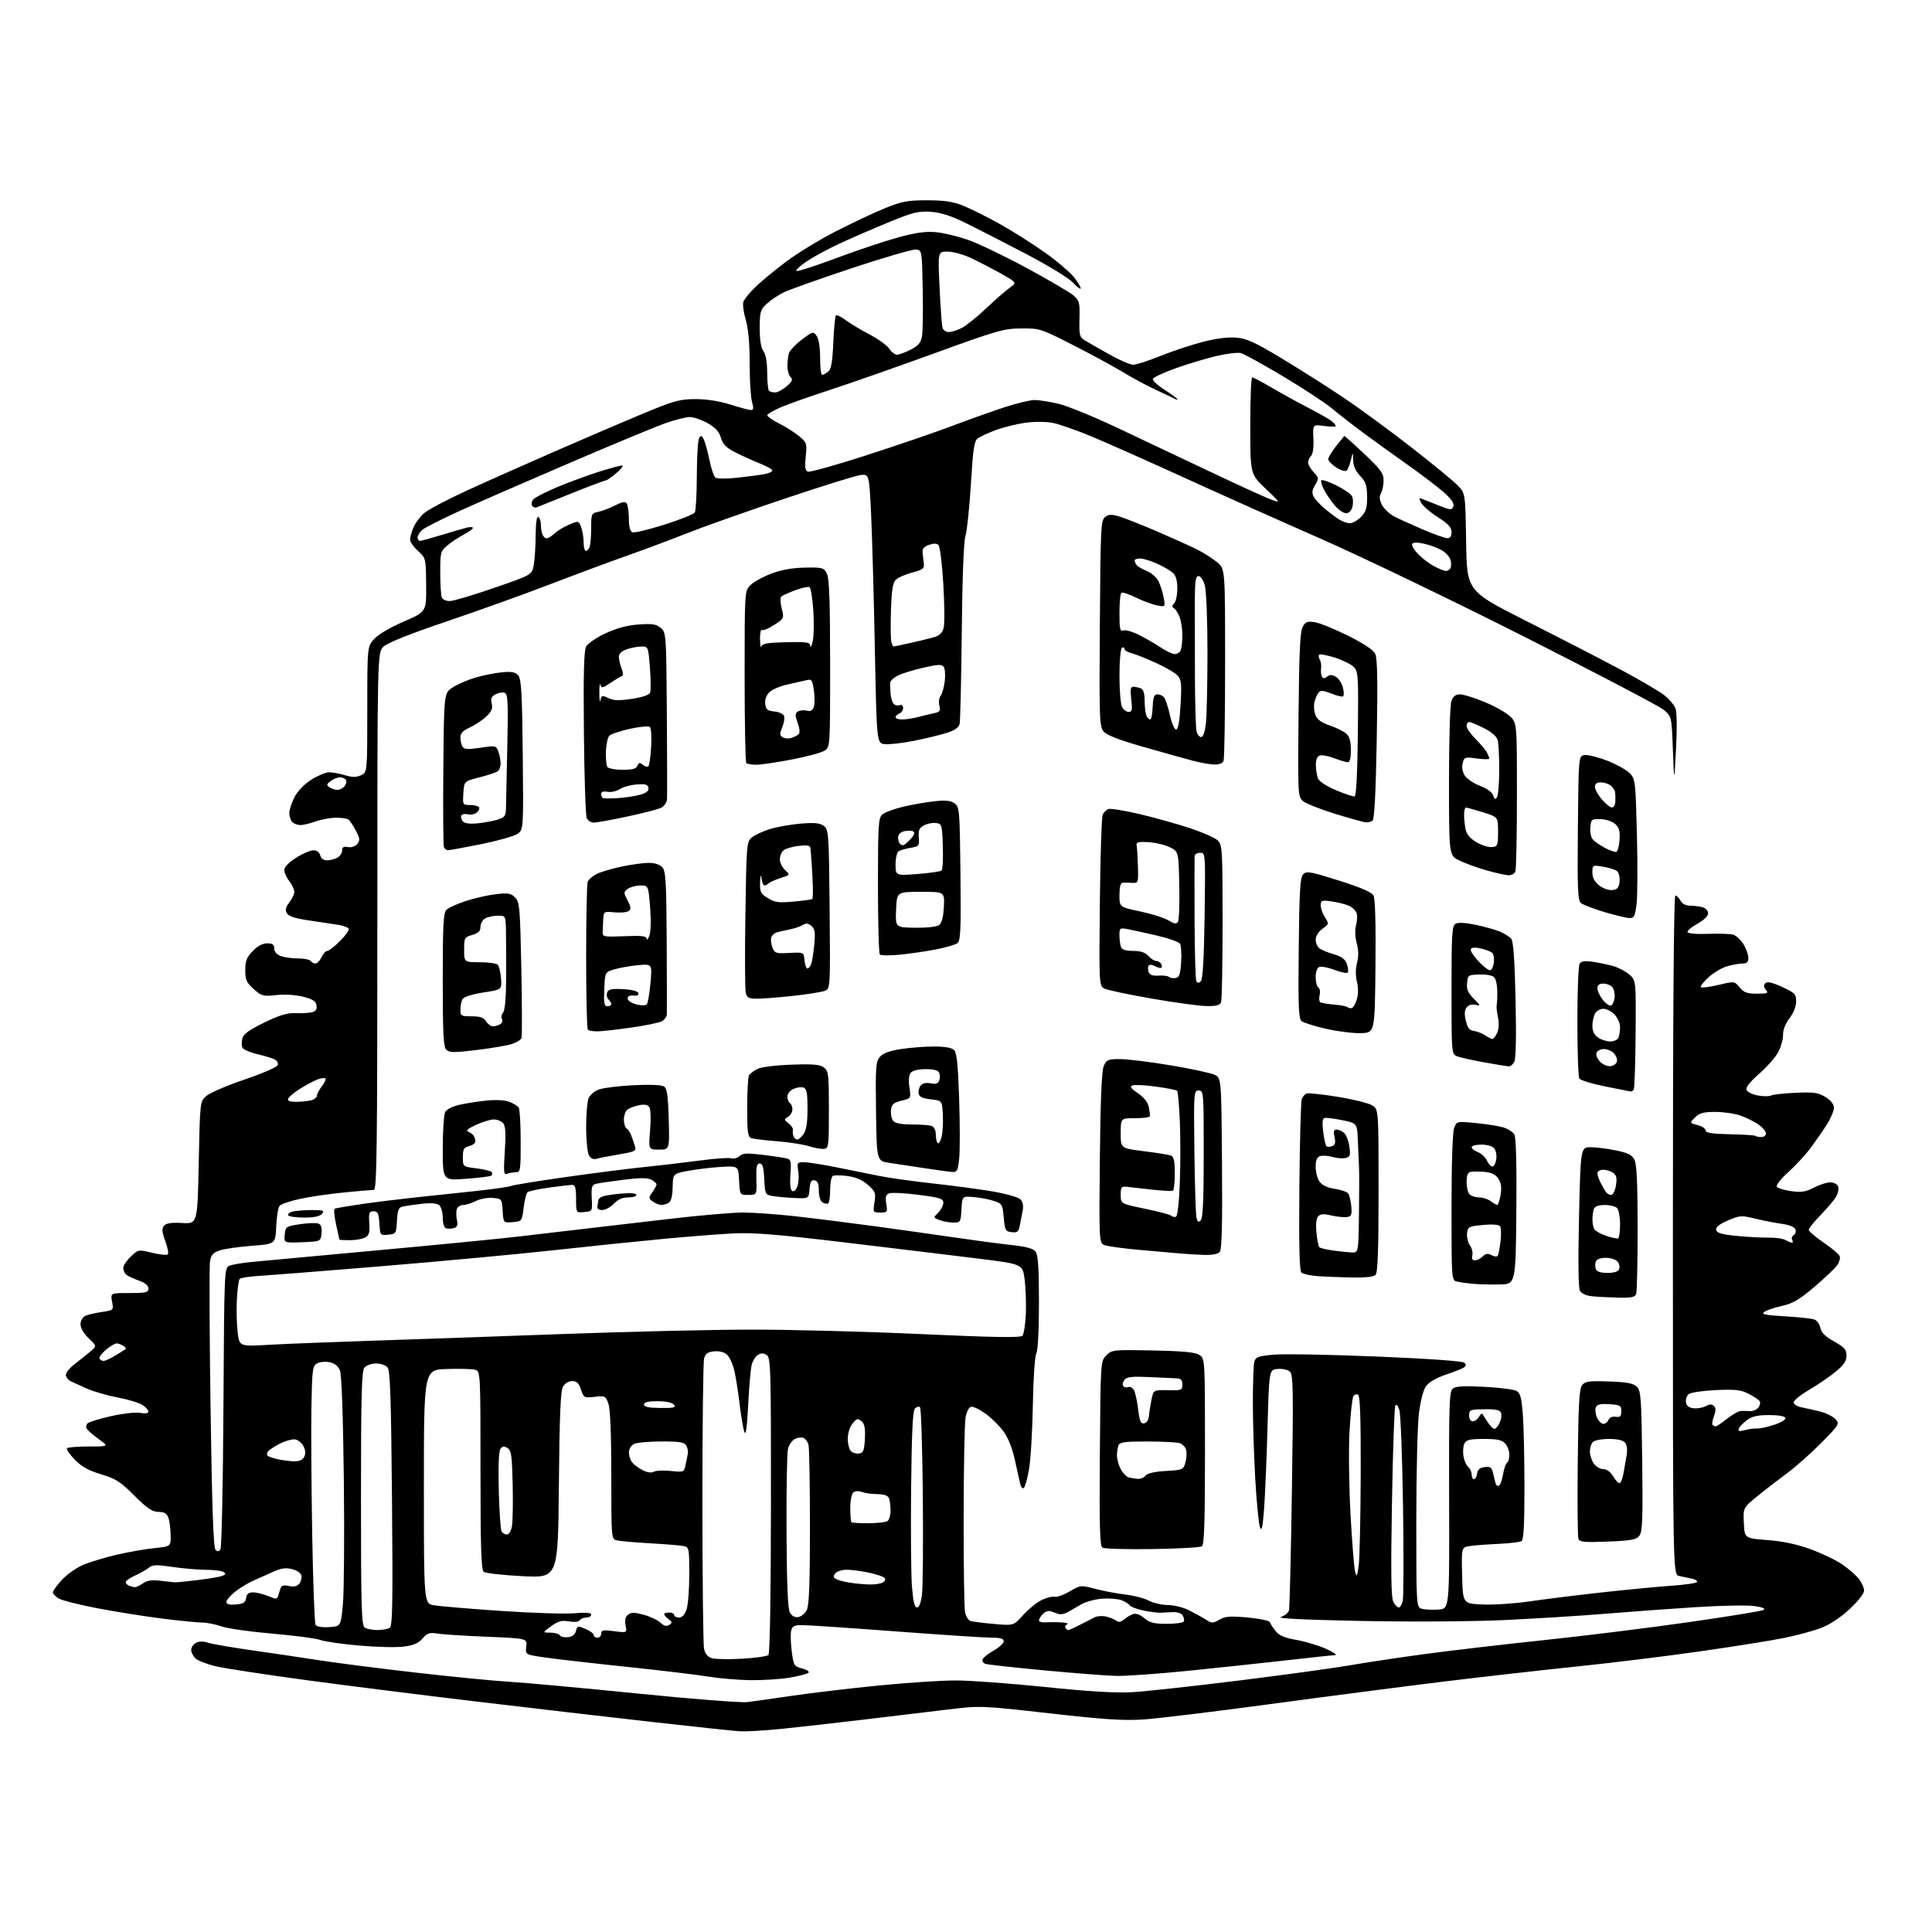 <?xml version="1.0" encoding="UTF-8" standalone="no"?>
<svg 
  version="1.1" 
  xmlns="http://www.w3.org/2000/svg" 
  xmlns:xlink="http://www.w3.org/1999/xlink" 
  xmlns:svg="http://www.w3.org/2000/svg"
  xmlns:rdf="http://www.w3.org/1999/02/22-rdf-syntax-ns#"
  xmlns:cc="http://creativecommons.org/ns#"
  xmlns:dc="http://purl.org/dc/elements/1.1/"
  viewBox="0 0 768 768"
  width="768"
  height="768"
>
<style>svg {background-color: white; }</style>"
<path stroke="none" fill="black" fill-rule="evenodd" d="M311.00,687.22C304.12,687.92 296.48,688.37 294.00,688.21C291.52,688.05 275.77,686.37 259.00,684.48C242.22,682.59 211.18,678.98 190.00,676.46C168.82,673.95 138.22,670.10 122.00,667.91C105.78,665.72 89.59,663.25 86.04,662.43C82.49,661.61 78.78,660.20 77.79,659.31C76.81,658.42 76.00,656.88 76.00,655.88C76.00,654.88 76.86,653.61 77.90,653.05C79.14,652.39 80.79,652.37 82.65,652.99C84.22,653.51 92.03,654.87 100.00,656.00C107.97,657.13 120.12,658.93 127.00,660.00C133.88,661.06 151.20,663.28 165.50,664.91C179.80,666.55 196.45,668.18 202.50,668.53C208.55,668.89 231.28,670.97 253.00,673.16C274.73,675.36 294.52,676.91 297.00,676.61C299.48,676.31 307.60,675.17 315.06,674.07C322.52,672.97 337.82,671.15 349.06,670.04C360.30,668.92 374.16,668.01 379.87,668.01C385.57,668.00 401.54,669.17 415.37,670.60C432.78,672.41 443.42,673.04 450.00,672.67C455.23,672.38 474.35,670.29 492.50,668.04C510.65,665.78 530.45,663.07 536.50,662.00C542.55,660.94 555.83,658.94 566.00,657.56C576.17,656.18 597.55,653.68 613.50,652.00C629.45,650.33 655.33,647.12 671.00,644.88C686.67,642.64 700.16,640.45 700.96,640.00C701.95,639.45 700.81,638.94 697.46,638.44C694.73,638.02 684.17,638.22 674.00,638.87C663.83,639.52 647.62,640.70 638.00,641.50C628.38,642.30 610.38,643.42 598.00,644.00C584.80,644.60 561.24,644.75 541.00,644.35C518.29,643.90 507.42,643.36 509.20,642.77C510.69,642.27 512.12,641.11 512.39,640.18C512.65,639.26 513.17,617.79 513.55,592.47C514.17,551.48 514.07,546.31 512.69,545.16C511.83,544.45 509.64,544.01 507.82,544.18C504.50,544.50 504.50,544.50 503.86,567.34C503.51,579.90 502.89,594.52 502.49,599.84C501.93,607.23 501.54,608.94 500.86,607.10C500.36,605.79 499.52,597.24 498.99,588.10C498.46,578.97 498.03,565.20 498.03,557.50C498.03,549.80 498.29,542.52 498.61,541.33C499.12,539.44 500.13,539.07 506.35,538.50C510.28,538.14 528.70,538.48 547.27,539.24C567.99,540.10 581.45,541.05 582.11,541.71C582.86,542.46 582.79,543.03 581.84,543.64C581.11,544.11 577.84,545.40 574.58,546.50C570.97,547.72 567.95,549.48 566.86,551.00C565.78,552.51 564.66,556.87 564.03,561.97C563.47,566.63 563.00,585.86 563.00,604.70C563.00,638.96 563.00,638.96 565.33,639.55C566.61,639.87 569.58,639.99 571.92,639.82C576.17,639.50 576.17,639.50 576.05,596.40C575.94,558.37 576.11,553.16 577.49,552.01C578.67,551.03 581.78,550.85 589.96,551.28C595.95,551.59 601.72,552.32 602.78,552.88C604.34,553.72 604.82,555.45 605.34,562.20C605.70,566.77 605.99,579.81 605.99,591.19C606.00,606.11 605.67,612.09 604.81,612.62C604.16,613.02 599.99,613.52 595.56,613.72C591.13,613.92 586.02,614.31 584.22,614.59C580.94,615.10 580.94,615.10 581.22,626.30C581.50,637.50 581.50,637.50 589.50,637.81C593.90,637.99 602.23,637.43 608.00,636.58C613.77,635.74 626.60,634.14 636.50,633.04C646.40,631.94 658.90,630.74 664.28,630.37C669.66,630.00 674.30,629.33 674.57,628.88C674.85,628.43 673.94,627.82 672.54,627.53C671.14,627.24 668.87,626.77 667.50,626.48C665.00,625.96 665.00,625.96 665.00,490.98C665.00,404.94 665.35,356.00 665.96,356.00C666.50,356.00 667.41,356.90 668.00,358.00C668.66,359.24 670.10,360.01 671.79,360.01C673.28,360.02 675.51,360.30 676.75,360.63C678.03,360.97 679.00,362.01 679.00,363.04C679.00,364.13 677.33,365.77 674.79,367.18C672.47,368.45 670.68,369.95 670.82,370.50C670.97,371.09 674.24,371.39 678.79,371.23C683.03,371.07 687.53,371.20 688.78,371.50C690.04,371.81 691.95,373.50 693.03,375.28C694.11,377.05 694.99,379.51 695.00,380.75C695.00,382.42 694.42,383.00 692.75,383.01C691.51,383.01 688.77,383.49 686.66,384.08C684.54,384.67 681.17,386.65 679.16,388.49C677.15,390.33 675.78,392.11 676.11,392.44C676.44,392.77 679.59,392.36 683.11,391.53C689.50,390.01 689.50,390.01 691.54,392.51C693.20,394.54 694.47,395.00 698.41,395.00C702.65,395.00 703.09,394.81 701.96,393.46C701.06,392.36 700.99,391.61 701.76,390.84C702.52,390.08 704.44,390.51 708.41,392.33C713.50,394.66 714.00,395.17 714.00,398.10C714.00,400.03 712.95,402.69 711.35,404.78C709.74,406.89 708.74,409.45 708.79,411.29C708.84,412.96 708.02,416.00 706.98,418.04C705.93,420.09 702.52,424.01 699.39,426.76C695.60,430.08 693.89,432.26 694.28,433.28C694.60,434.12 696.68,435.11 698.89,435.48C701.11,435.86 703.42,435.86 704.03,435.48C704.64,435.11 708.99,434.62 713.71,434.41C721.07,434.07 722.77,434.31 725.65,436.09C727.82,437.44 729.00,438.94 729.00,440.39C729.00,441.61 727.72,444.62 726.16,447.08C724.60,449.54 721.64,453.79 719.58,456.53C717.53,459.26 713.55,463.55 710.75,466.06C707.91,468.61 705.95,471.11 706.33,471.72C706.70,472.32 709.26,473.12 712.01,473.50C716.06,474.06 717.79,473.79 721.04,472.10C723.25,470.94 726.19,470.00 727.56,470.00C728.94,470.00 730.33,470.71 730.66,471.57C731.00,472.43 730.69,474.20 729.99,475.51C729.29,476.82 726.53,480.12 723.86,482.85C721.19,485.58 719.00,488.29 719.00,488.87C719.00,489.45 721.64,491.72 724.87,493.91C728.11,496.11 731.00,498.55 731.30,499.34C731.60,500.13 731.17,501.74 730.34,502.93C729.50,504.12 725.44,507.97 721.32,511.50C715.31,516.62 712.73,518.14 708.37,519.12C705.37,519.79 702.20,520.87 701.31,521.51C700.02,522.46 701.66,522.80 709.60,523.26C715.04,523.57 720.31,524.15 721.30,524.54C722.29,524.93 723.34,526.43 723.63,527.88C724.00,529.73 725.60,531.31 729.08,533.25C733.20,535.55 734.00,536.47 734.00,538.88C734.00,541.06 732.95,542.62 729.65,545.32C727.26,547.28 722.54,550.51 719.15,552.49C715.77,554.47 713.00,556.71 713.00,557.47C713.00,558.22 714.46,559.12 716.25,559.46C718.04,559.80 721.39,560.56 723.70,561.15C726.01,561.75 728.68,563.10 729.64,564.15C731.31,566.01 731.11,566.34 723.94,573.61C719.85,577.75 713.80,583.12 710.50,585.54C707.20,587.96 701.89,592.06 698.71,594.65C692.91,599.37 692.91,599.37 693.21,605.44C693.50,611.50 693.50,611.50 702.58,612.20C708.74,612.67 714.27,613.85 719.76,615.85C724.22,617.48 729.89,620.20 732.36,621.90C734.83,623.60 737.78,626.18 738.92,627.63C740.07,629.08 741.00,631.18 741.00,632.28C741.00,633.45 738.57,636.55 735.25,639.65C731.73,642.92 727.37,645.81 724.00,647.10C720.98,648.26 714.45,650.04 709.50,651.06C704.55,652.08 689.48,654.48 676.00,656.41C662.52,658.34 640.48,661.05 627.00,662.44C613.52,663.83 589.67,666.53 574.00,668.44C558.33,670.36 527.27,674.39 505.00,677.40C482.73,680.41 460.00,683.17 454.50,683.52C446.62,684.03 438.70,683.52 417.20,681.08C390.45,678.05 389.65,678.02 377.70,679.45C370.99,680.25 356.05,682.04 344.50,683.43C332.95,684.81 317.88,686.52 311.00,687.22zM298.42,667.89C293.51,667.84 285.90,667.19 281.50,666.47C277.10,665.74 262.48,663.99 249.00,662.58C235.53,661.17 220.97,659.50 216.66,658.88C208.81,657.74 208.81,657.74 209.19,654.52C209.56,651.29 209.56,651.29 193.53,650.63C184.71,650.27 175.85,649.70 173.84,649.37C170.76,648.86 169.84,649.17 167.96,651.33C166.31,653.23 164.36,654.06 160.37,654.56C157.42,654.93 149.42,654.73 142.59,654.12C135.77,653.52 128.90,652.52 127.34,651.91C125.78,651.29 117.28,650.18 108.45,649.42C99.62,648.67 90.45,647.36 88.07,646.52C85.69,645.69 82.27,645.00 80.47,645.00C78.66,645.00 71.63,644.31 64.84,643.46C58.05,642.61 46.42,640.77 39.00,639.36C31.57,637.95 24.49,636.16 23.25,635.38C22.01,634.59 21.00,633.52 21.00,632.98C21.00,632.44 22.58,630.26 24.51,628.12C26.44,625.99 30.22,623.29 32.91,622.13C35.61,620.97 41.61,619.14 46.26,618.06C50.91,616.97 57.68,615.78 61.32,615.41C67.92,614.73 67.92,614.73 67.83,610.12C67.79,607.58 67.37,604.49 66.90,603.25C66.27,601.59 65.24,601.00 62.99,601.00C60.55,601.00 58.58,599.67 53.42,594.53C47.83,588.97 45.97,587.78 40.19,586.06C35.21,584.57 32.48,583.05 29.71,580.21C27.65,578.10 26.27,576.06 26.65,575.69C27.02,575.31 30.93,575.00 35.32,575.00C43.30,575.00 43.30,575.00 39.25,572.07C37.02,570.45 34.88,568.61 34.49,567.98C34.09,567.34 34.22,566.38 34.77,565.83C35.32,565.28 39.53,563.98 44.13,562.94C48.76,561.90 53.95,561.32 55.75,561.64C57.78,562.00 59.00,561.82 59.00,561.13C59.00,560.54 57.94,559.35 56.64,558.50C55.35,557.65 50.89,556.31 46.75,555.52C42.60,554.72 37.02,553.10 34.35,551.91C31.68,550.72 28.82,549.41 28.00,549.01C27.18,548.61 26.36,547.59 26.19,546.73C26.03,545.88 27.54,543.90 29.57,542.34C31.59,540.78 34.43,538.50 35.87,537.29C38.50,535.08 38.50,535.08 35.25,531.99C33.33,530.17 32.00,527.91 32.00,526.48C32.00,525.16 32.79,523.66 33.75,523.16C34.71,522.66 37.68,521.94 40.35,521.55C45.19,520.85 45.19,520.85 44.55,517.42C43.91,514.00 43.91,514.00 51.45,514.00C58.05,514.00 59.00,513.77 59.00,512.20C59.00,511.02 57.70,509.94 55.25,509.07C53.19,508.34 50.94,507.30 50.25,506.75C49.56,506.20 49.00,504.99 49.00,504.06C49.00,503.13 50.34,501.09 51.98,499.52C54.94,496.69 54.99,496.68 60.48,498.00C63.52,498.73 66.32,499.01 66.71,498.63C67.09,498.24 66.64,495.86 65.70,493.32C64.36,489.70 64.25,488.41 65.19,487.27C66.06,486.22 68.06,485.92 72.44,486.16C78.50,486.50 78.50,486.50 79.00,462.16C79.50,437.82 79.50,437.82 82.06,435.63C83.46,434.42 90.29,431.49 97.23,429.13C104.17,426.77 110.09,424.20 110.39,423.43C110.68,422.66 110.15,421.63 109.21,421.15C108.27,420.66 105.10,419.70 102.17,419.01C99.24,418.33 96.61,417.14 96.32,416.38C96.02,415.62 96.04,413.97 96.36,412.72C96.77,411.07 99.19,409.33 105.03,406.49C111.04,403.56 114.21,402.59 117.31,402.73C119.62,402.83 122.54,402.70 123.81,402.42C125.53,402.06 126.05,401.35 125.81,399.71C125.57,397.98 124.42,397.22 120.50,396.22C117.50,395.46 113.24,395.19 109.86,395.56C104.60,396.13 104.00,395.97 100.86,393.17C97.99,390.60 97.50,389.51 97.50,385.65C97.50,382.01 98.07,380.53 100.44,378.07C102.35,376.07 104.35,375.00 106.19,375.00C108.34,375.00 109.00,375.47 109.00,377.02C109.00,378.28 109.98,379.42 111.57,380.02C112.98,380.56 116.10,381.00 118.51,381.00C120.91,381.00 123.16,381.45 123.50,382.00C123.84,382.55 124.69,383.00 125.40,383.00C126.10,383.00 127.19,381.87 127.82,380.50C128.44,379.12 129.47,378.00 130.10,378.00C130.72,378.00 133.02,376.22 135.20,374.04C137.38,371.86 138.91,369.66 138.59,369.15C138.28,368.64 136.55,367.98 134.76,367.69C132.97,367.39 127.77,366.61 123.21,365.94C117.18,365.06 114.67,364.25 113.99,362.97C113.30,361.69 113.58,360.53 115.02,358.70C116.11,357.32 117.00,355.43 117.00,354.50C117.00,353.57 116.10,351.67 115.00,350.27C113.90,348.87 113.00,346.88 113.00,345.84C113.00,344.68 114.81,342.81 117.70,340.98C120.28,339.34 123.38,338.00 124.58,338.00C125.93,338.00 126.97,338.77 127.29,340.00C127.61,341.22 128.65,342.00 129.97,342.00C131.16,342.00 133.00,341.53 134.07,340.96C135.13,340.40 136.00,339.11 136.00,338.10C136.00,336.73 136.58,336.39 138.31,336.72C139.69,336.98 141.18,336.49 142.00,335.50C143.18,334.08 143.10,333.32 141.45,330.17C140.39,328.15 139.06,326.17 138.51,325.77C137.95,325.36 135.70,325.04 133.50,325.06C131.30,325.07 127.70,325.74 125.50,326.53C123.30,327.32 120.58,327.98 119.45,327.98C118.32,327.99 116.86,327.46 116.20,326.80C115.54,326.14 115.00,324.55 115.00,323.26C115.00,321.97 115.92,319.12 117.05,316.91C118.30,314.45 120.90,311.75 123.74,309.95C126.30,308.33 129.49,307.00 130.83,307.00C132.17,307.00 135.01,307.52 137.14,308.16C140.04,309.03 141.63,309.03 143.50,308.18C146.00,307.04 146.00,307.04 146.00,282.04C146.00,257.03 146.00,257.03 148.75,253.99C150.37,252.20 155.20,249.36 160.50,247.08C169.50,243.20 169.50,243.20 169.40,232.53C169.29,221.89 169.29,221.85 166.15,218.99C164.42,217.41 163.00,215.40 163.00,214.52C163.00,213.65 163.61,211.47 164.36,209.67C165.11,207.88 167.06,205.28 168.70,203.91C170.33,202.54 177.70,198.63 185.08,195.24C192.46,191.84 208.40,184.74 220.50,179.46C232.60,174.18 248.57,167.34 256.00,164.26C268.03,159.26 270.26,158.65 276.50,158.65C280.90,158.65 286.05,159.46 290.36,160.83C294.13,162.02 297.81,163.00 298.54,163.00C299.55,163.00 299.65,162.25 298.93,159.76C298.42,157.97 298.00,151.08 298.00,144.44C298.00,136.43 297.48,130.60 296.45,127.13C295.59,124.26 295.17,121.04 295.50,119.99C295.84,118.94 298.10,116.18 300.52,113.87C302.95,111.56 308.42,107.06 312.68,103.87C316.94,100.67 325.62,95.39 331.96,92.11C338.31,88.84 347.10,84.69 351.50,82.89C358.49,80.04 360.64,79.62 368.50,79.62C375.32,79.62 378.78,80.14 382.80,81.74C385.72,82.90 392.25,86.15 397.30,88.96C402.36,91.77 410.55,96.95 415.50,100.47C420.45,103.99 425.74,108.55 427.26,110.59C428.77,112.64 429.82,114.51 429.58,114.75C429.34,114.99 427.87,113.82 426.32,112.15C424.77,110.48 416.52,105.47 408.00,101.01C399.48,96.55 388.72,91.03 384.10,88.75C378.11,85.80 374.08,84.49 370.05,84.20C365.12,83.84 362.99,84.37 353.45,88.28C347.43,90.75 338.60,94.58 333.82,96.79C329.05,99.00 323.00,102.28 320.38,104.09C317.75,105.89 316.09,107.53 316.69,107.73C317.29,107.93 324.45,105.59 332.62,102.54C340.78,99.49 351.75,95.82 356.98,94.39C363.98,92.47 367.96,91.92 372.00,92.29C375.02,92.56 380.85,93.96 384.94,95.40C389.03,96.84 399.52,101.88 408.25,106.60C416.98,111.33 425.28,116.20 426.70,117.42C429.08,119.46 429.27,120.24 429.11,126.78C428.95,133.23 429.15,134.04 431.21,135.29C432.47,136.05 436.82,138.54 440.88,140.83C444.94,143.13 449.24,145.00 450.44,145.00C451.63,145.00 456.48,143.44 461.22,141.53C465.95,139.62 473.54,137.10 478.08,135.92C483.33,134.56 488.18,133.94 491.42,134.21C495.59,134.56 498.83,136.03 509.50,142.47C516.65,146.78 527.67,153.77 534.00,158.01C540.33,162.25 552.48,171.16 561.02,177.81C569.55,184.46 577.88,191.30 579.52,193.02C582.50,196.13 582.50,196.13 582.81,215.54C583.12,234.95 583.12,234.95 606.81,246.90C619.84,253.48 636.73,262.18 644.34,266.25C651.96,270.32 659.75,274.89 661.65,276.41C663.56,277.93 665.54,280.28 666.05,281.63C666.60,283.07 666.67,289.76 666.24,297.79C665.50,311.50 665.50,311.50 665.00,298.14C664.50,284.78 664.50,284.78 661.31,282.14C659.56,280.69 634.81,267.71 606.31,253.30C577.82,238.90 541.23,221.28 525.00,214.15C508.77,207.02 484.48,196.15 471.00,190.00C457.52,183.84 441.24,176.59 434.81,173.88C428.38,171.18 420.99,168.56 418.40,168.08C415.66,167.57 411.04,167.57 407.41,168.08C403.97,168.57 398.73,169.88 395.77,170.99C392.80,172.09 389.61,173.56 388.68,174.25C387.26,175.28 386.79,178.43 385.94,192.50C385.37,201.85 384.40,211.07 383.79,213.00C383.09,215.19 382.54,229.42 382.32,251.00C382.12,269.98 381.74,286.48 381.48,287.67C381.14,289.22 379.64,290.27 376.25,291.36C373.64,292.19 367.79,293.61 363.26,294.50C358.73,295.40 353.55,295.99 351.76,295.81C348.50,295.50 348.50,295.50 347.76,257.50C347.35,236.60 346.67,212.53 346.26,204.00C345.50,188.50 345.50,188.50 342.18,188.82C340.35,189.00 326.40,193.35 311.18,198.48C295.95,203.61 278.77,209.70 273.00,212.01C267.23,214.31 256.43,218.36 249.00,220.99C241.57,223.63 227.62,228.81 218.00,232.52C208.38,236.22 190.26,242.72 177.74,246.96C163.13,251.91 154.09,255.51 152.49,257.01C150.00,259.35 150.00,259.35 150.00,366.17C150.00,456.86 149.79,473.00 148.61,473.00C147.84,473.00 142.55,473.45 136.86,474.01C131.16,474.57 123.27,475.71 119.33,476.56C115.39,477.41 111.70,478.66 111.13,479.34C110.56,480.02 109.97,483.71 109.80,487.54C109.50,494.50 109.50,494.50 100.10,495.22C94.93,495.62 89.20,496.44 87.38,497.04C84.78,497.90 83.94,498.82 83.48,501.32C83.16,503.07 83.26,529.34 83.70,559.70C84.26,598.64 84.84,615.24 85.64,616.04C86.49,616.89 86.99,616.84 87.64,615.84C88.11,615.10 88.65,589.61 88.82,559.20C89.15,503.89 89.15,503.89 91.32,503.09C92.52,502.65 96.42,502.00 100.00,501.65C103.58,501.30 126.08,499.22 150.00,497.03C173.93,494.84 199.35,492.35 206.50,491.50C213.65,490.65 225.12,489.30 232.00,488.51C238.88,487.71 254.22,485.92 266.11,484.53C277.99,483.14 291.11,482.00 295.26,482.00C299.41,482.00 308.85,482.67 316.23,483.49C323.61,484.31 337.94,486.11 348.08,487.49C358.21,488.88 372.57,490.90 380.00,491.99C387.43,493.08 397.30,494.39 401.95,494.90C408.14,495.58 410.74,496.30 411.70,497.60C412.66,498.91 413.00,504.25 413.00,517.76C413.00,528.78 412.58,536.92 411.94,538.11C411.34,539.23 410.74,548.19 410.57,558.79C410.39,569.08 409.70,580.54 409.02,584.25C408.35,587.97 407.42,591.24 406.97,591.52C406.52,591.80 405.93,591.24 405.66,590.26C405.39,589.29 404.44,585.05 403.54,580.83C402.47,575.83 400.87,571.74 398.95,569.08C397.32,566.84 394.11,563.64 391.80,561.97C389.49,560.30 386.91,559.06 386.07,559.23C385.15,559.40 384.25,561.13 383.82,563.51C383.43,565.70 383.09,583.31 383.06,602.62C383.03,621.94 383.28,639.14 383.62,640.85C383.96,642.55 384.97,644.15 385.87,644.41C386.77,644.66 390.97,645.18 395.22,645.55C402.94,646.23 402.94,646.23 406.72,642.01C408.80,639.69 412.07,637.02 414.00,636.07C415.93,635.13 418.27,634.53 419.21,634.74C420.15,634.96 422.86,633.99 425.23,632.60C429.50,630.10 429.61,630.09 435.52,631.63C438.81,632.48 444.20,633.50 447.50,633.88C450.80,634.27 454.94,635.35 456.70,636.29C458.46,637.23 461.84,638.01 464.20,638.02C466.57,638.03 470.30,638.94 472.50,640.04C474.70,641.14 477.72,642.81 479.22,643.75C481.74,645.35 482.13,645.35 484.72,643.85C487.01,642.51 488.99,642.36 495.96,642.98C500.61,643.40 504.58,644.23 504.77,644.82C504.97,645.41 506.00,647.00 507.06,648.35C508.49,650.17 510.60,651.07 515.39,651.91C518.91,652.52 524.20,654.12 527.15,655.45C530.09,656.79 531.71,657.91 530.75,657.94C529.78,657.97 521.23,658.88 511.75,659.96C502.26,661.04 484.60,662.93 472.50,664.15C460.40,665.38 447.38,666.30 443.57,666.20C439.76,666.10 426.93,665.10 415.07,663.99C403.21,662.87 392.74,661.72 391.80,661.43C390.87,661.14 390.32,660.32 390.60,659.61C390.87,658.90 392.87,657.32 395.05,656.09C397.22,654.87 399.00,653.23 399.00,652.44C399.00,651.39 397.70,651.00 394.18,651.00C391.53,651.00 374.35,649.88 356.00,648.50C337.65,647.12 320.93,646.00 318.84,646.00C315.72,646.00 314.94,646.41 314.50,648.25C314.20,649.49 314.31,653.17 314.73,656.44C315.47,662.12 315.65,662.41 318.89,663.25C320.75,663.73 321.87,664.50 321.39,664.95C320.90,665.40 317.54,666.27 313.92,666.89C310.30,667.50 303.32,667.95 298.42,667.89zM295.00,659.36C300.23,659.06 304.93,658.40 305.46,657.90C306.05,657.34 306.43,634.41 306.46,598.35C306.50,543.58 306.38,539.65 304.75,538.62C303.48,537.81 302.53,537.81 301.26,538.61C300.30,539.21 299.19,541.01 298.79,542.60C298.39,544.20 297.77,551.35 297.41,558.50C296.96,567.37 296.48,570.78 295.90,569.23C295.43,567.99 294.59,563.04 294.02,558.23C293.45,553.43 292.50,547.40 291.91,544.83C291.32,542.27 290.02,539.42 289.01,538.51C287.88,537.49 285.93,536.98 283.88,537.18C281.34,537.43 280.42,538.08 279.89,540.00C279.51,541.38 279.21,567.25 279.22,597.50C279.23,627.75 279.52,653.83 279.87,655.46C280.30,657.45 281.32,658.65 283.00,659.16C284.38,659.57 289.77,659.66 295.00,659.36zM225.80,650.81C227.51,650.61 228.61,649.74 228.96,648.33C229.47,646.28 229.69,646.23 232.75,647.53C234.54,648.28 236.00,649.38 236.00,649.95C236.00,650.53 236.68,651.00 237.50,651.00C238.32,651.00 239.00,650.27 239.00,649.37C239.00,647.99 239.78,647.85 244.14,648.42C249.27,649.10 249.27,649.10 248.68,646.14C248.27,644.12 248.57,642.77 249.62,641.90C250.86,640.87 252.06,640.87 255.83,641.88C258.40,642.56 261.41,643.98 262.52,645.02C263.96,646.37 264.95,646.63 266.02,645.93C267.30,645.09 267.27,644.78 265.75,643.62C264.79,642.88 264.00,641.99 264.00,641.64C264.00,641.29 264.90,641.00 266.00,641.00C267.10,641.00 268.00,641.45 268.00,642.00C268.00,642.55 268.86,643.00 269.90,643.00C271.14,643.00 272.19,641.89 272.90,639.85C273.51,638.12 274.00,631.83 274.00,625.87C274.00,615.44 273.92,615.02 271.75,614.58C270.51,614.32 264.55,613.83 258.50,613.49C252.45,613.15 246.49,612.63 245.25,612.33C243.00,611.78 243.00,611.78 243.00,586.54C243.00,570.25 242.60,560.14 241.86,558.03C240.77,554.90 240.55,554.79 236.40,555.26C232.22,555.73 232.03,555.63 230.96,552.37C230.11,549.80 229.28,549.00 227.46,549.00C226.03,549.00 224.55,549.90 223.79,551.25C222.82,552.94 222.42,562.69 222.16,590.39C221.83,627.27 221.83,627.27 207.67,626.55C199.88,626.16 192.94,625.37 192.25,624.79C191.29,623.99 191.00,614.71 191.00,584.40C191.00,545.04 191.00,545.04 188.75,544.47C187.51,544.17 182.45,544.04 177.50,544.21C168.50,544.50 168.50,544.50 168.50,590.97C168.50,637.44 168.50,637.44 172.56,638.14C174.79,638.52 186.71,639.52 199.06,640.36C211.40,641.20 224.54,641.62 228.25,641.30C232.96,640.90 235.00,641.07 235.00,641.86C235.00,642.49 234.13,643.00 233.06,643.00C231.99,643.00 230.82,643.48 230.46,644.07C230.06,644.71 228.32,644.89 226.15,644.53C223.21,644.03 221.83,644.41 219.06,646.46C215.61,649.00 215.61,649.00 218.75,649.00C220.47,649.00 222.18,649.48 222.54,650.06C222.89,650.64 224.37,650.98 225.80,650.81zM150.00,647.97C151.93,647.97 154.12,647.58 154.88,647.09C156.04,646.36 156.19,637.93 155.82,595.69C155.47,555.99 155.10,544.82 154.07,543.58C153.35,542.71 151.29,542.00 149.50,542.00C147.69,542.00 145.63,542.74 144.87,543.65C143.75,545.01 143.50,554.46 143.50,595.69C143.50,639.39 143.70,646.20 145.00,647.02C145.82,647.54 148.07,647.97 150.00,647.97zM424.67,648.00C424.98,648.00 427.09,647.04 429.36,645.87C431.64,644.71 434.29,643.35 435.26,642.86C436.23,642.37 438.26,642.26 439.76,642.62C441.27,642.98 443.07,643.73 443.77,644.28C444.65,644.97 445.57,644.82 446.77,643.79C447.72,642.97 449.33,642.01 450.35,641.65C451.54,641.22 453.15,641.79 454.88,643.24C457.05,645.07 458.78,645.50 463.95,645.50C467.46,645.50 470.47,645.05 470.65,644.50C470.82,643.95 470.57,642.88 470.09,642.11C469.61,641.35 467.93,640.77 466.36,640.83C464.79,640.89 462.60,641.00 461.50,641.08C460.40,641.17 457.31,640.78 454.62,640.22C451.94,639.67 449.46,638.74 449.10,638.17C448.75,637.59 447.27,636.67 445.83,636.12C444.38,635.57 440.93,635.29 438.17,635.50C435.41,635.70 431.71,636.69 429.94,637.69C428.18,638.68 425.79,640.07 424.62,640.76C423.45,641.46 421.82,641.85 421.00,641.63C420.18,641.41 418.77,640.92 417.88,640.56C416.94,640.17 415.58,640.57 414.63,641.51C413.73,642.41 413.00,643.59 413.00,644.14C413.00,644.68 414.24,645.03 415.75,644.91C417.26,644.80 420.07,644.80 422.00,644.93C423.93,645.05 424.93,645.39 424.24,645.66C423.55,645.94 423.24,646.58 423.55,647.09C423.86,647.59 424.37,648.00 424.67,648.00zM130.84,646.80C135.50,646.50 135.50,646.50 136.32,637.50C136.77,632.55 136.93,610.27 136.68,588.00C136.39,563.36 135.80,546.46 135.16,544.84C134.48,543.09 133.10,541.96 131.12,541.53C129.47,541.16 127.21,541.35 126.11,541.94C124.25,542.94 124.08,544.18 123.80,558.76C123.63,567.42 123.77,590.30 124.10,609.61C124.43,628.91 125.04,645.25 125.44,645.91C125.89,646.63 128.00,646.98 130.84,646.80zM317.29,642.81C318.48,642.64 320.02,641.38 320.71,640.00C321.64,638.15 321.97,629.54 321.97,607.00C321.97,590.23 321.71,575.52 321.39,574.32C321.07,573.12 320.14,571.88 319.33,571.57C318.52,571.26 316.99,571.47 315.94,572.03C314.89,572.60 313.68,574.28 313.26,575.78C312.84,577.28 312.57,592.06 312.65,608.63C312.75,629.42 313.16,639.43 313.97,640.94C314.73,642.36 315.89,643.01 317.29,642.81zM364.52,639.00C365.38,639.00 366.09,637.14 366.51,633.75C366.86,630.86 367.01,613.12 366.83,594.33C366.65,575.54 366.16,559.82 365.73,559.40C365.31,558.98 364.41,559.19 363.73,559.87C362.82,560.77 362.42,569.15 362.18,591.80C362.00,608.68 362.16,626.21 362.52,630.75C362.99,636.64 363.56,639.00 364.52,639.00zM556.02,639.00C556.54,639.00 557.25,637.85 557.61,636.43C557.96,635.02 558.01,618.04 557.72,598.68C557.43,579.33 556.78,562.17 556.28,560.54C555.74,558.77 555.10,558.04 554.67,558.72C554.29,559.34 553.68,576.66 553.33,597.20C552.84,625.27 552.98,635.09 553.88,636.77C554.53,638.00 555.50,639.00 556.02,639.00zM93.75,637.81C96.76,637.56 97.56,637.06 97.82,635.25C98.05,633.61 98.81,633.00 100.60,633.00C101.96,633.00 104.64,633.66 106.58,634.47C109.66,635.76 110.14,635.76 110.54,634.47C110.79,633.66 111.22,632.29 111.50,631.42C111.87,630.26 112.75,630.01 114.84,630.46C116.76,630.89 118.08,630.60 118.92,629.59C119.61,628.77 120.01,627.32 119.83,626.36C119.64,625.37 118.07,624.26 116.17,623.76C113.64,623.11 111.83,623.36 108.67,624.78C106.38,625.82 102.78,627.42 100.67,628.35C98.56,629.28 95.30,631.27 93.42,632.77C91.54,634.27 90.00,636.09 90.00,636.81C90.00,637.71 91.17,638.02 93.75,637.81zM53.53,630.92C54.09,630.96 55.58,630.28 56.83,629.40C58.49,628.24 60.40,627.96 63.81,628.38C66.39,628.69 68.95,628.97 69.50,629.01C70.05,629.04 74.10,628.64 78.50,628.11C82.90,627.59 87.33,626.84 88.33,626.44C89.77,625.88 89.88,625.54 88.83,624.88C88.10,624.41 84.93,624.02 81.79,624.02C78.65,624.01 72.67,623.49 68.51,622.87C62.23,621.94 60.64,621.99 59.22,623.16C58.27,623.94 55.81,625.34 53.75,626.27C51.69,627.21 50.00,628.39 50.00,628.90C50.00,629.41 50.56,630.06 51.25,630.34C51.94,630.62 52.96,630.88 53.53,630.92zM345.50,629.86C347.70,629.92 350.17,629.55 350.99,629.03C351.97,628.41 352.14,627.76 351.49,627.15C350.95,626.63 348.12,625.72 345.20,625.11C342.29,624.50 338.40,624.00 336.57,624.00C334.74,624.00 332.72,624.63 332.07,625.41C331.17,626.50 331.20,627.01 332.20,627.63C332.92,628.07 335.30,628.73 337.50,629.09C339.70,629.45 343.30,629.80 345.50,629.86zM540.13,622.00C540.50,618.98 540.85,602.69 540.90,585.81C540.97,564.27 540.67,554.91 539.89,554.43C539.28,554.05 538.42,554.32 537.98,555.03C537.54,555.74 536.86,561.96 536.46,568.85C536.06,575.86 536.23,590.45 536.85,601.94C537.47,613.25 538.30,623.62 538.72,625.00C539.34,627.06 539.58,626.54 540.13,622.00zM458.00,615.78C447.82,615.93 438.92,615.67 438.21,615.20C437.20,614.52 436.99,606.70 437.21,577.70C437.50,541.05 437.50,541.05 439.78,538.78C442.00,536.57 442.53,536.51 458.28,536.83C470.28,537.07 475.09,537.53 476.75,538.60C479.00,540.05 479.00,540.05 479.00,576.96C479.00,605.40 478.71,614.07 477.75,614.69C477.06,615.14 468.18,615.63 458.00,615.78zM639.16,612.80C629.81,613.18 627.94,613.01 627.45,611.73C627.13,610.88 627.00,597.17 627.18,581.25C627.44,557.81 627.78,551.97 628.95,550.56C630.17,549.09 631.81,548.87 639.66,549.16C646.88,549.42 649.32,549.89 650.70,551.27C652.29,552.86 652.50,555.86 652.81,580.77C653.09,603.67 652.90,608.83 651.71,610.42C650.49,612.06 648.64,612.41 639.16,612.80zM201.51,610.00C202.30,610.00 203.17,608.58 203.50,606.75C203.83,604.96 203.96,597.47 203.80,590.11C203.54,578.55 203.26,576.56 201.72,575.61C200.35,574.75 199.71,574.84 198.91,576.00C198.27,576.93 198.03,583.22 198.27,592.57C198.49,600.86 198.99,608.18 199.39,608.82C199.79,609.47 200.75,610.00 201.51,610.00zM345.19,605.51C348.66,605.49 352.06,605.12 352.75,604.68C353.44,604.24 354.00,602.37 354.00,600.52C354.00,598.68 353.73,596.45 353.39,595.58C352.98,594.51 351.45,593.98 348.64,593.93C346.36,593.89 343.60,593.50 342.50,593.05C341.36,592.59 339.96,592.68 339.25,593.25C338.54,593.82 338.00,596.49 338.00,599.46C338.00,602.32 338.20,604.86 338.44,605.10C338.68,605.34 341.71,605.53 345.19,605.51zM595.91,590.56C596.41,590.25 597.13,588.19 597.50,586.00C597.87,583.81 598.58,581.76 599.09,581.45C599.59,581.14 600.00,579.71 600.00,578.27C600.00,576.83 599.26,574.83 598.35,573.83C597.05,572.40 595.21,572.00 589.88,572.00C584.41,572.00 582.89,572.34 582.15,573.75C581.65,574.71 581.46,576.95 581.73,578.72C582.00,580.49 582.84,582.46 583.61,583.09C584.37,583.73 585.00,585.09 585.00,586.12C585.00,587.16 585.42,588.00 585.93,588.00C586.44,588.00 587.00,586.99 587.18,585.75C587.41,584.15 588.28,583.41 590.22,583.19C592.49,582.92 593.03,583.33 593.55,585.69C593.89,587.23 594.35,589.09 594.58,589.81C594.80,590.54 595.40,590.87 595.91,590.56zM643.96,589.53C644.41,589.25 645.05,587.44 645.39,585.51C645.73,583.58 646.27,580.42 646.61,578.49C646.99,576.31 646.75,574.41 645.99,573.49C645.19,572.52 642.94,572.00 639.58,572.00C636.73,572.00 633.86,572.54 633.20,573.20C632.54,573.86 632.00,575.56 632.00,576.98C632.00,578.40 632.70,580.56 633.56,581.78C634.41,583.00 636.12,584.00 637.34,584.00C638.76,584.00 640.22,585.10 641.35,587.02C642.33,588.68 643.50,589.81 643.96,589.53zM452.39,587.88C453.43,587.95 454.78,587.36 455.39,586.57C456.10,585.65 459.01,584.99 463.45,584.73C470.14,584.34 470.43,584.22 471.21,581.41C471.66,579.81 471.80,577.54 471.52,576.37C471.25,575.20 470.00,573.97 468.76,573.63C467.52,573.30 461.71,573.02 455.86,573.01C447.07,573.00 445.11,573.28 444.61,574.58C444.27,575.45 444.00,577.27 444.00,578.63C444.00,579.99 444.67,582.39 445.49,583.97C446.30,585.55 447.77,587.06 448.74,587.31C449.71,587.56 451.35,587.82 452.39,587.88zM259.89,585.04C260.73,584.57 263.77,584.43 266.66,584.73C271.79,585.26 271.91,585.21 272.51,582.38C272.84,580.80 273.26,578.78 273.43,577.89C273.60,577.01 273.32,575.55 272.82,574.64C272.07,573.31 270.21,573.00 262.88,573.00C257.93,573.00 253.00,573.47 251.93,574.04C250.87,574.60 250.00,576.09 250.00,577.34C250.00,578.59 250.56,580.36 251.25,581.27C251.94,582.17 253.82,583.59 255.43,584.41C257.26,585.34 258.93,585.58 259.89,585.04zM116.71,580.90C118.87,580.97 120.25,580.40 120.90,579.19C121.56,577.96 121.48,576.59 120.66,574.94C119.99,573.60 118.48,572.36 117.30,572.19C116.12,572.02 113.35,572.80 111.14,573.93C108.94,575.05 106.84,576.46 106.47,577.05C106.10,577.65 106.05,578.38 106.35,578.68C106.65,578.98 108.38,579.58 110.20,580.01C112.01,580.44 114.95,580.84 116.71,580.90zM341.49,577.79C343.19,577.54 343.55,576.63 343.80,571.91C344.02,567.66 343.69,565.99 342.43,564.94C340.99,563.74 340.52,563.87 338.89,565.89C337.80,567.23 337.00,569.79 337.00,571.91C337.00,573.94 337.56,576.16 338.24,576.84C338.92,577.52 340.38,577.95 341.49,577.79zM693.62,568.50C695.20,568.07 697.40,567.77 698.50,567.84C699.60,567.90 702.66,567.24 705.30,566.38C707.99,565.50 709.93,564.30 709.71,563.65C709.47,562.95 706.93,562.50 703.22,562.51C698.64,562.51 696.44,563.02 694.38,564.57C692.86,565.70 691.43,567.22 691.18,567.95C690.84,568.97 691.42,569.10 693.62,568.50zM594.04,568.00C594.59,568.00 595.54,566.90 596.15,565.56C596.76,564.22 597.00,562.45 596.68,561.62C596.25,560.49 594.58,560.13 590.05,560.20C584.38,560.28 584.00,560.43 584.00,562.64C584.00,564.04 584.59,565.00 585.45,565.00C586.25,565.00 587.34,564.22 587.88,563.26C588.41,562.30 589.02,561.74 589.23,562.01C589.44,562.28 590.38,563.74 591.33,565.25C592.27,566.76 593.50,568.00 594.04,568.00zM682.03,567.00C682.41,567.00 684.42,565.65 686.50,564.00C688.58,562.35 691.00,560.95 691.89,560.89C692.77,560.83 694.44,560.85 695.59,560.94C696.73,561.03 698.23,560.42 698.92,559.59C699.61,558.77 699.88,557.61 699.52,557.03C699.16,556.45 697.18,555.11 695.12,554.06C692.00,552.47 689.84,552.23 682.02,552.59C676.88,552.84 672.04,553.55 671.28,554.18C670.52,554.81 670.04,556.26 670.20,557.41C670.41,558.84 671.35,559.60 673.20,559.81C674.69,559.98 676.87,559.60 678.06,558.97C679.63,558.13 680.51,558.11 681.32,558.92C682.13,559.73 682.13,560.82 681.32,562.96C680.71,564.57 680.47,566.14 680.78,566.44C681.08,566.75 681.65,567.00 682.03,567.00zM454.83,565.79C455.78,565.61 456.59,564.40 456.70,562.99C456.81,561.62 457.27,558.70 457.72,556.50C458.53,552.50 458.53,552.50 464.27,552.63C469.67,552.75 470.00,552.62 470.00,550.38C470.00,548.60 469.43,547.98 467.75,547.91C466.51,547.86 461.62,547.64 456.87,547.41C450.16,547.09 447.98,547.32 447.04,548.45C446.37,549.26 446.11,550.36 446.45,550.91C446.79,551.46 447.69,551.67 448.46,551.38C449.22,551.09 450.27,551.67 450.80,552.67C451.32,553.68 452.07,557.11 452.45,560.31C453.02,564.99 453.48,566.05 454.83,565.79zM637.37,566.00C638.15,566.00 639.06,565.30 639.39,564.44C639.74,563.50 640.90,563.00 642.24,563.19C644.07,563.44 644.50,563.02 644.50,561.00C644.50,558.73 644.07,558.47 639.74,558.19C636.08,557.96 634.84,558.27 634.36,559.51C634.02,560.40 634.24,562.22 634.85,563.56C635.46,564.90 636.59,566.00 637.37,566.00zM262.52,559.69C267.94,559.74 268.84,559.52 267.90,558.37C267.19,557.52 264.72,557.00 261.38,557.00C257.60,557.00 256.00,557.39 256.00,558.31C256.00,559.26 257.83,559.64 262.52,559.69zM41.19,541.00C41.78,541.00 43.89,540.02 45.88,538.83C47.87,537.63 49.71,536.48 49.97,536.27C50.23,536.06 49.78,535.47 48.97,534.96C48.16,534.45 46.97,534.02 46.33,534.02C45.68,534.01 43.77,535.17 42.07,536.59C40.38,538.02 39.25,539.59 39.56,540.09C39.87,540.59 40.60,541.00 41.19,541.00zM106.84,534.58C113.25,534.22 131.32,533.50 147.00,532.99C162.68,532.49 196.88,531.28 223.00,530.32C249.12,529.36 283.10,528.56 298.50,528.54C313.90,528.52 344.23,529.32 365.89,530.31C394.56,531.62 405.59,531.81 406.39,531.01C406.99,530.41 407.62,526.44 407.79,522.21C407.96,517.97 407.73,511.80 407.30,508.50C406.50,502.50 406.50,502.50 389.00,500.33C379.38,499.13 355.75,496.27 336.50,493.97C308.84,490.66 299.40,489.90 291.50,490.30C286.00,490.58 273.62,491.55 264.00,492.45C254.38,493.35 234.35,495.42 219.50,497.05C204.65,498.67 173.60,501.55 150.50,503.44C127.40,505.34 105.70,507.05 102.27,507.25C98.85,507.46 95.70,507.96 95.29,508.38C94.87,508.79 94.36,512.49 94.16,516.60C93.95,520.71 94.09,526.58 94.48,529.66C95.17,535.25 95.17,535.25 106.84,534.58zM643.14,515.83C639.49,515.74 634.81,515.49 632.75,515.27C630.44,515.03 628.63,514.18 628.03,513.05C627.41,511.91 627.29,500.95 627.69,483.61C628.32,456.00 628.32,456.00 632.41,456.04C634.66,456.07 639.20,456.65 642.49,457.33C647.16,458.30 648.75,459.12 649.73,461.04C650.62,462.80 650.97,470.49 650.99,488.17C650.99,501.74 650.73,513.55 650.39,514.42C649.91,515.67 648.38,515.96 643.14,515.83zM596.00,510.60C592.42,510.66 587.70,510.54 585.50,510.34C583.30,510.13 580.49,509.74 579.25,509.46C577.00,508.96 577.00,508.96 577.00,480.05C577.00,462.65 577.41,450.05 578.03,448.42C579.05,445.73 579.10,445.72 586.28,446.39C590.25,446.76 595.18,447.51 597.23,448.06C599.29,448.62 601.43,449.94 602.00,451.00C602.66,452.23 602.94,463.32 602.77,481.71C602.50,510.50 602.50,510.50 596.00,510.60zM537.05,507.82C532.35,507.72 526.26,507.47 523.53,507.26C520.79,507.04 518.03,506.44 517.39,505.91C516.55,505.21 516.31,496.00 516.52,471.72C516.68,453.45 517.12,437.75 517.48,436.83C517.85,435.91 518.71,434.94 519.40,434.68C520.08,434.41 525.70,435.02 531.88,436.02C538.06,437.03 544.22,438.57 545.56,439.45C548.00,441.05 548.00,441.05 548.00,473.32C548.00,497.09 547.68,505.92 546.80,506.80C546.02,507.58 542.59,507.94 537.05,507.82zM639.00,506.00C641.70,506.00 643.26,505.49 643.64,504.49C643.96,503.66 643.67,502.31 642.99,501.49C642.31,500.67 640.22,500.00 638.35,500.00C636.24,500.00 634.72,500.57 634.36,501.50C634.05,502.32 634.05,503.68 634.36,504.50C634.74,505.49 636.31,506.00 639.00,506.00zM586.31,501.00C587.16,501.00 588.55,500.30 589.40,499.45C590.58,498.28 591.42,498.16 592.92,498.95C594.00,499.53 595.10,499.64 595.38,499.20C595.65,498.75 596.15,496.16 596.48,493.44C596.81,490.72 596.72,488.02 596.29,487.44C595.80,486.79 593.21,486.60 589.50,486.94C583.87,487.47 583.48,487.67 583.18,490.24C583.01,491.74 583.52,493.91 584.32,495.05C585.12,496.19 585.55,498.00 585.27,499.06C584.93,500.36 585.28,501.00 586.31,501.00zM478.63,498.84C475.81,498.75 471.93,498.53 470.00,498.35C468.07,498.16 460.65,497.52 453.50,496.90C446.35,496.29 439.68,495.36 438.68,494.82C436.96,493.91 436.88,491.93 437.21,460.18C437.45,437.01 437.94,425.64 438.76,423.75C439.84,421.25 440.43,421.00 445.23,421.00C448.13,421.01 457.17,422.12 465.32,423.48C473.47,424.84 481.34,426.54 482.82,427.24C485.50,428.53 485.50,428.53 485.76,462.39C485.95,486.56 485.70,496.65 484.89,497.63C484.16,498.51 481.92,498.94 478.63,498.84zM537.25,497.87C540.00,498.00 540.00,498.00 540.21,482.75C540.32,474.36 540.34,465.93 540.23,464.00C540.13,462.07 539.92,457.35 539.77,453.50C539.50,446.50 539.50,446.50 533.50,445.28C530.20,444.61 527.01,444.23 526.42,444.43C525.71,444.68 525.56,446.59 525.99,449.89C526.34,452.68 526.92,455.26 527.28,455.61C527.63,455.96 528.64,455.97 529.54,455.62C530.76,455.15 531.00,454.26 530.50,452.00C530.01,449.79 530.21,449.00 531.23,449.00C531.99,449.00 533.33,449.56 534.19,450.25C535.05,450.94 536.04,453.36 536.37,455.64C536.91,459.23 536.72,459.84 534.95,460.30C533.83,460.60 531.48,460.42 529.73,459.92C527.98,459.42 525.75,459.26 524.77,459.57C523.50,459.98 523.00,461.17 523.00,463.84C523.00,465.89 523.68,468.53 524.52,469.72C525.50,471.13 527.58,472.11 530.48,472.55C532.93,472.92 535.36,473.73 535.87,474.36C536.39,474.99 536.97,477.30 537.16,479.50C537.45,482.92 537.20,483.54 535.43,483.80C534.29,483.96 531.49,483.67 529.21,483.16C526.02,482.44 524.79,482.54 523.91,483.60C523.21,484.45 522.98,486.93 523.32,490.09C523.62,492.90 524.14,495.48 524.48,495.81C524.81,496.14 527.20,496.71 529.79,497.08C532.38,497.44 535.74,497.79 537.25,497.87zM120.18,493.80C112.87,494.09 112.87,494.09 113.18,490.80C113.49,487.61 113.68,487.47 119.24,486.64C122.39,486.16 125.68,486.05 126.55,486.38C127.64,486.80 128.03,487.99 127.81,490.24C127.50,493.50 127.50,493.50 120.18,493.80zM712.31,493.97C712.75,493.99 712.81,493.50 712.43,492.89C712.05,492.28 712.32,491.42 713.02,490.99C713.72,490.56 714.03,489.51 713.70,488.67C713.35,487.74 711.24,486.89 708.31,486.49C705.66,486.13 700.88,485.20 697.68,484.42C692.21,483.09 691.56,483.13 686.88,485.15C683.48,486.61 682.00,487.79 682.21,488.89C682.45,490.11 684.32,490.68 690.01,491.26C694.13,491.68 699.86,492.00 702.75,491.97C705.64,491.93 708.79,492.36 709.75,492.92C710.71,493.48 711.86,493.95 712.31,493.97zM139.07,493.00C136.83,493.00 134.96,492.89 134.92,492.75C134.87,492.61 134.27,489.89 133.59,486.70C132.90,483.51 132.64,480.72 133.01,480.50C133.37,480.27 138.36,479.42 144.09,478.60C149.81,477.78 159.22,476.62 165.00,476.01C170.78,475.40 181.49,474.26 188.81,473.48C196.13,472.69 202.54,471.78 203.06,471.46C203.58,471.14 213.12,469.58 224.25,467.99C235.39,466.40 249.45,464.60 255.50,463.99C261.55,463.38 271.61,462.20 277.85,461.37C284.09,460.54 289.89,460.13 290.74,460.45C291.59,460.78 293.02,460.39 293.90,459.59C295.22,458.40 296.90,458.30 303.01,459.04C307.13,459.55 311.43,460.18 312.57,460.45C314.43,460.90 314.59,461.53 314.20,466.85C313.94,470.54 314.19,473.00 314.89,473.43C315.54,473.83 316.40,473.08 316.95,471.63C317.47,470.26 317.64,467.53 317.32,465.57C316.77,462.17 316.87,462.00 319.62,462.00C321.20,462.01 327.00,462.91 332.50,464.02C338.00,465.13 345.65,466.68 349.50,467.45C353.35,468.23 363.02,469.59 371.00,470.46C378.98,471.34 389.69,472.77 394.81,473.66C399.93,474.54 404.79,475.93 405.61,476.75C406.57,477.71 406.91,479.28 406.55,481.12C406.25,482.71 405.73,485.38 405.41,487.06C404.90,489.66 404.42,490.07 402.16,489.81C399.71,489.52 399.46,489.06 399.00,484.00C398.52,478.74 398.35,478.45 394.94,477.34C392.99,476.70 389.39,476.03 386.94,475.84C382.50,475.50 382.50,475.50 382.20,480.75C381.91,485.80 381.79,486.00 379.01,486.00C377.43,486.00 374.97,485.56 373.55,485.02C370.96,484.04 370.96,484.04 372.98,482.02C374.09,480.91 375.00,479.15 375.00,478.11C375.00,476.48 373.69,476.06 365.11,474.96C359.67,474.27 354.43,474.00 353.48,474.37C352.12,474.89 351.87,475.80 352.31,478.52C352.85,481.83 352.73,482.00 349.93,482.00C347.04,482.00 346.99,481.91 347.62,477.96C348.21,474.29 347.97,473.65 345.05,471.04C342.86,469.09 340.26,467.95 336.96,467.49C334.28,467.13 331.62,467.12 331.05,467.47C330.47,467.83 330.00,470.31 330.00,473.00C330.00,475.69 329.64,478.10 329.20,478.38C328.76,478.65 327.75,478.46 326.95,477.97C326.10,477.44 325.50,475.52 325.50,473.30C325.50,470.56 325.04,469.44 323.81,469.20C322.51,468.95 322.06,469.74 321.81,472.69C321.50,476.50 321.50,476.50 315.50,476.21C312.20,476.05 308.28,475.68 306.80,475.39C304.25,474.89 304.07,474.51 303.80,468.68C303.57,463.98 303.14,462.50 302.00,462.50C300.81,462.50 300.54,463.78 300.67,468.75C300.85,475.00 300.85,475.00 297.47,475.00C294.10,475.00 294.10,475.00 293.80,469.25C293.50,463.50 293.50,463.50 287.00,463.84C283.43,464.03 277.57,464.71 274.00,465.35C267.50,466.52 267.50,466.52 267.40,471.86C267.34,475.26 266.79,477.52 265.90,478.08C265.13,478.57 263.80,478.98 262.94,478.98C262.08,478.99 260.55,478.39 259.53,477.65C257.79,476.37 257.78,476.15 259.34,473.92C260.25,472.62 261.00,471.22 261.00,470.81C261.00,470.40 260.07,469.57 258.93,468.96C257.40,468.14 254.41,468.15 247.68,468.99C242.63,469.62 237.70,470.36 236.73,470.64C235.28,471.06 235.00,472.09 235.23,476.32C235.50,481.50 235.50,481.50 232.25,481.81C229.00,482.13 229.00,482.13 229.00,476.56C229.00,472.41 228.64,471.00 227.57,471.00C226.79,471.00 222.62,471.48 218.32,472.08C214.02,472.67 210.12,473.52 209.65,473.97C209.19,474.42 208.51,477.20 208.15,480.15C207.50,485.46 207.47,485.50 203.81,485.81C200.11,486.11 200.11,486.11 199.81,481.31C199.50,476.55 199.46,476.50 195.81,476.19C193.78,476.02 190.77,476.59 189.11,477.44C187.45,478.30 185.23,479.00 184.16,479.00C183.09,479.00 181.95,479.68 181.63,480.51C181.32,481.34 181.31,483.30 181.62,484.87C182.07,487.09 181.78,487.82 180.35,488.20C179.33,488.46 177.94,488.49 177.25,488.25C176.54,488.02 176.00,486.18 176.00,484.04C176.00,481.95 175.37,479.72 174.59,479.08C173.68,478.32 171.30,478.12 167.84,478.51C164.90,478.85 161.51,479.32 160.30,479.57C158.42,479.95 158.06,480.78 157.80,485.26C157.51,490.35 157.41,490.51 154.31,490.81C151.15,491.11 151.11,491.06 150.81,486.31C150.55,482.27 150.18,481.50 148.50,481.50C146.74,481.50 146.54,482.07 146.79,486.19C147.03,490.02 146.73,491.08 145.11,491.94C144.02,492.52 141.30,493.00 139.07,493.00zM643.25,492.26C643.66,492.05 644.00,489.52 644.00,486.64C644.00,483.76 643.46,480.86 642.80,480.20C642.14,479.54 639.94,479.00 637.91,479.00C635.46,479.00 634.01,479.53 633.61,480.58C633.27,481.45 633.01,483.36 633.02,484.83C633.02,486.30 633.37,488.04 633.80,488.70C634.22,489.37 636.35,490.52 638.53,491.28C640.71,492.03 642.84,492.47 643.25,492.26zM477.31,485.10C478.17,484.23 478.50,476.91 478.50,458.70C478.50,434.17 478.45,433.50 476.50,433.50C474.55,433.50 474.51,434.07 474.79,457.50C474.95,470.70 475.31,482.58 475.59,483.89C475.99,485.75 476.38,486.02 477.31,485.10zM120.94,484.00C117.74,484.00 114.87,483.60 114.57,483.11C114.27,482.63 115.03,481.96 116.26,481.63C117.49,481.30 120.92,481.02 123.87,481.01C128.54,481.00 129.08,481.20 128.00,482.50C127.15,483.52 124.89,484.00 120.94,484.00zM467.44,483.69C468.08,483.48 468.70,478.15 469.00,470.19C469.27,462.96 469.27,451.89 469.00,445.60C468.73,439.31 468.24,433.90 467.93,433.59C467.62,433.28 463.86,432.54 459.58,431.95C455.30,431.35 451.09,431.14 450.22,431.47C449.01,431.93 449.50,432.66 452.36,434.60C454.74,436.21 456.28,438.17 456.66,440.04C456.98,441.64 457.18,443.30 457.10,443.73C457.02,444.15 454.37,444.50 451.23,444.50C445.50,444.50 445.50,444.50 445.50,450.49C445.50,456.48 445.50,456.48 454.70,457.62C459.76,458.24 464.60,459.02 465.45,459.34C466.63,459.79 467.00,461.49 467.00,466.41C467.00,469.97 466.66,473.07 466.25,473.31C465.84,473.54 462.12,473.36 458.00,472.90C453.88,472.44 449.38,471.94 448.00,471.78C445.76,471.53 445.50,471.86 445.50,475.00C445.50,478.50 445.50,478.50 455.19,480.50C460.52,481.60 465.22,482.85 465.63,483.27C466.04,483.69 466.85,483.88 467.44,483.69zM239.41,481.00C237.82,481.00 237.27,480.50 237.51,479.25C237.70,478.29 237.88,477.21 237.92,476.86C237.97,476.50 238.74,475.93 239.65,475.58C240.56,475.23 243.94,474.72 247.15,474.46C250.77,474.15 253.00,474.35 253.00,474.98C253.00,475.54 251.50,476.00 249.67,476.00C247.42,476.00 245.59,476.81 244.00,478.50C242.71,479.88 240.64,481.00 239.41,481.00zM595.16,478.97C595.53,478.99 596.13,477.19 596.51,474.97C596.99,472.08 596.75,470.27 595.64,468.58C594.57,466.94 592.93,466.11 590.26,465.85C588.15,465.65 585.65,465.64 584.71,465.82C583.46,466.06 583.00,467.15 583.00,469.87C583.00,471.92 583.54,474.14 584.20,474.80C584.86,475.46 586.57,476.00 588.01,476.00C589.44,476.00 591.49,476.66 592.56,477.47C593.63,478.28 594.80,478.95 595.16,478.97zM640.43,475.00C641.17,475.00 642.01,473.36 642.36,471.25C642.83,468.39 642.58,467.20 641.30,466.25C640.37,465.56 638.58,465.00 637.31,465.00C636.01,465.00 635.00,465.60 635.00,466.39C635.00,467.15 635.56,468.84 636.26,470.14C636.95,471.44 637.87,473.06 638.31,473.75C638.76,474.44 639.71,475.00 640.43,475.00zM185.18,468.59C176.00,469.29 176.00,469.29 176.00,456.58C176.00,449.59 176.44,443.05 176.98,442.04C177.55,440.97 179.94,439.77 182.73,439.15C185.35,438.57 190.20,437.81 193.50,437.48C197.10,437.11 200.70,437.31 202.48,437.99C204.12,438.62 205.80,439.66 206.21,440.31C206.63,440.97 206.98,447.01 206.98,453.75C207.00,465.16 206.87,466.00 205.08,466.00C204.03,466.00 202.46,466.27 201.60,466.60C200.23,467.13 200.12,466.05 200.67,457.63C201.13,450.58 200.96,447.66 200.03,446.53C199.33,445.69 197.66,445.00 196.32,445.00C194.98,445.00 191.78,445.97 189.20,447.15C186.22,448.52 185.05,449.49 186.00,449.80C186.82,450.08 187.83,450.79 188.23,451.40C188.64,452.00 188.98,453.05 188.98,453.73C188.99,454.41 187.88,455.24 186.50,455.59C184.39,456.12 184.00,456.80 184.00,459.99C184.00,463.77 184.00,463.77 189.48,464.45C192.50,464.83 195.21,465.53 195.50,466.00C195.79,466.47 195.65,467.10 195.19,467.38C194.73,467.67 190.22,468.21 185.18,468.59zM378.61,465.87C377.45,465.81 372.45,465.13 367.50,464.37C362.55,463.62 356.25,462.66 353.50,462.25C348.50,461.50 348.50,461.50 348.23,441.89C347.99,424.34 348.14,422.05 349.73,420.17C350.96,418.70 353.49,417.75 358.00,417.04C361.57,416.48 367.51,416.01 371.18,416.01C375.61,416.00 378.33,416.48 379.27,417.41C380.34,418.48 380.83,423.27 381.28,436.84C381.60,446.75 381.61,457.37 381.30,460.43C380.79,465.30 380.46,465.98 378.61,465.87zM593.42,463.70C594.02,463.50 594.65,462.12 594.82,460.61C595.00,459.11 594.61,457.23 593.95,456.44C593.29,455.64 591.03,455.00 588.88,455.00C586.74,455.00 585.00,455.46 585.00,456.02C585.00,456.59 586.13,457.48 587.51,458.00C588.89,458.53 590.55,460.11 591.18,461.51C591.82,462.91 592.83,463.89 593.42,463.70zM237.34,460.59C235.79,461.02 234.86,460.61 234.09,459.16C233.49,458.04 233.00,453.08 233.00,448.13C233.00,443.18 233.42,438.03 233.93,436.69C234.47,435.26 236.24,433.75 238.18,433.06C240.01,432.41 246.22,431.65 252.00,431.38C258.39,431.07 263.09,431.27 264.00,431.90C265.16,432.69 265.58,435.66 265.83,444.96C266.17,457.00 266.17,457.00 261.98,457.00C257.79,457.00 257.79,457.00 258.43,449.25C258.78,444.94 258.65,440.88 258.13,440.10C257.49,439.14 256.21,438.91 253.95,439.36C252.16,439.72 250.09,440.51 249.35,441.13C248.61,441.74 248.00,443.51 248.00,445.06C248.00,446.61 248.48,448.18 249.06,448.54C249.65,448.90 250.49,450.16 250.93,451.35C251.37,452.53 252.03,454.45 252.39,455.60C252.98,457.52 252.47,457.80 246.27,458.85C242.55,459.48 238.53,460.26 237.34,460.59zM327.50,456.70C326.40,456.81 323.67,456.32 321.44,455.61C319.21,454.90 313.51,454.03 308.78,453.66C304.04,453.30 299.45,452.73 298.58,452.39C297.26,451.89 297.00,449.85 297.02,440.14C297.02,433.74 297.36,428.00 297.77,427.40C298.17,426.79 299.62,425.70 301.00,424.97C302.47,424.18 308.01,423.47 314.50,423.23C323.21,422.91 325.92,423.14 327.50,424.33C329.35,425.72 329.50,427.00 329.50,441.17C329.50,455.77 329.40,456.51 327.50,456.70zM374.28,451.99C374.73,450.27 374.96,446.30 374.80,443.18C374.50,437.50 374.50,437.50 370.01,437.00C366.72,436.63 365.43,436.02 365.18,434.70C364.99,433.71 365.36,432.27 366.00,431.49C366.74,430.61 368.20,430.29 369.94,430.64C371.92,431.03 372.89,430.74 373.32,429.60C373.66,428.72 373.68,427.32 373.36,426.50C372.96,425.46 371.33,425.00 368.02,425.00C365.09,425.00 362.78,425.56 362.05,426.44C361.28,427.37 361.09,429.42 361.51,432.24C362.17,436.61 362.17,436.61 358.33,437.55C355.15,438.34 354.45,438.98 354.18,441.31C354.00,442.86 354.39,444.77 355.05,445.56C355.86,446.53 358.28,447.00 362.54,447.00C366.00,447.00 369.55,447.27 370.42,447.61C371.33,447.96 372.00,449.38 372.00,450.94C372.00,452.44 372.33,454.00 372.73,454.40C373.14,454.80 373.83,453.72 374.28,451.99zM316.91,453.00C317.45,453.00 318.59,452.00 319.44,450.78C320.53,449.23 321.00,446.20 321.00,440.75C321.00,434.59 320.67,432.81 319.44,432.34C318.58,432.01 316.78,432.24 315.44,432.85C314.06,433.47 313.00,434.81 313.00,435.92C313.00,437.00 313.45,438.16 314.00,438.50C314.55,438.84 315.00,439.97 315.00,441.01C315.00,442.05 314.21,443.37 313.25,443.95C311.61,444.93 311.62,445.09 313.50,446.57C314.60,447.43 315.37,448.63 315.20,449.22C315.04,449.81 315.13,450.91 315.42,451.65C315.70,452.39 316.38,453.00 316.91,453.00zM700.17,452.00C701.17,452.00 702.00,451.36 702.00,450.57C702.00,449.78 700.68,448.20 699.07,447.05C697.45,445.90 694.25,444.29 691.94,443.48C689.63,442.67 685.11,442.00 681.87,442.00C677.16,442.00 675.57,442.43 673.80,444.20C671.60,446.40 671.60,446.40 674.80,447.23C676.56,447.68 678.00,448.65 678.00,449.37C678.00,450.34 680.48,450.73 687.71,450.88C693.05,450.99 697.62,451.29 697.87,451.54C698.13,451.79 699.16,452.00 700.17,452.00zM117.78,437.99C119.83,437.98 122.51,437.70 123.75,437.37C124.99,437.04 126.00,436.20 126.00,435.52C126.00,434.83 126.89,433.14 127.97,431.77C129.05,430.39 129.68,429.01 129.36,428.70C129.05,428.38 127.60,428.58 126.15,429.13C124.69,429.68 121.59,431.34 119.26,432.82C116.93,434.29 114.81,436.06 114.54,436.75C114.21,437.61 115.21,438.00 117.78,437.99zM648.19,433.88C647.81,433.82 643.25,432.91 638.05,431.87C632.85,430.83 628.25,429.42 627.82,428.74C627.38,428.06 627.03,417.82 627.03,406.00C627.03,394.18 627.43,383.87 627.92,383.10C628.56,382.08 629.97,381.87 633.15,382.33C635.54,382.67 639.19,383.44 641.25,384.02C643.31,384.61 646.20,386.13 647.66,387.39C650.33,389.68 650.33,389.68 650.18,410.92C650.09,422.60 649.76,432.57 649.45,433.08C649.14,433.59 648.57,433.95 648.19,433.88zM599.71,423.91C599.05,423.86 594.71,423.14 590.08,422.32C585.45,421.49 580.61,420.42 579.33,419.94C577.00,419.05 577.00,419.05 577.00,393.57C577.00,371.17 577.19,367.99 578.61,367.20C579.62,366.63 582.63,366.79 586.61,367.63C590.11,368.36 594.45,369.58 596.24,370.33C598.03,371.08 600.05,372.36 600.73,373.17C601.59,374.21 602.11,381.54 602.46,397.42C602.79,411.96 602.60,420.88 601.95,422.10C601.39,423.14 600.38,423.96 599.71,423.91zM640.30,423.81C641.50,423.64 642.62,422.77 642.79,421.87C642.96,420.98 642.37,419.51 641.48,418.62C640.59,417.73 638.81,417.00 637.54,417.00C636.26,417.00 634.95,417.69 634.63,418.52C634.31,419.37 634.95,420.95 636.08,422.08C637.21,423.21 639.10,423.98 640.30,423.81zM189.52,417.39C180.40,418.49 178.62,418.48 177.41,417.27C176.27,416.12 176.00,410.88 176.00,389.50C176.00,367.52 176.25,362.90 177.48,361.66C178.30,360.84 181.79,359.26 185.23,358.14C188.68,357.02 194.04,355.81 197.15,355.45C201.96,354.89 203.08,355.08 204.75,356.75C206.55,358.55 206.74,360.65 207.24,385.06C207.53,399.56 207.56,411.98 207.30,412.66C207.04,413.35 205.33,414.39 203.51,415.00C201.69,415.60 195.39,416.67 189.52,417.39zM640.12,414.00C641.63,414.00 643.05,413.31 643.39,412.42C643.73,411.55 644.00,409.66 644.00,408.23C644.00,406.80 643.02,404.59 641.83,403.31C640.63,402.04 638.62,401.00 637.36,401.00C636.10,401.00 634.60,401.87 634.04,402.93C633.47,404.00 633.00,406.22 633.00,407.88C633.00,409.85 633.76,411.42 635.22,412.44C636.44,413.30 638.65,414.00 640.12,414.00zM593.24,413.00C593.68,413.00 594.54,411.91 595.15,410.58C595.83,409.07 595.95,406.71 595.46,404.33C595.02,402.22 594.79,400.05 594.95,399.50C595.11,398.95 595.23,396.57 595.21,394.21C595.19,391.85 594.68,389.32 594.07,388.59C593.40,387.78 591.09,387.30 588.23,387.38C583.65,387.50 583.49,387.60 583.19,390.76C582.94,393.30 583.54,394.69 585.86,397.01C588.59,399.74 588.65,399.95 586.60,399.44C585.21,399.09 583.86,399.46 583.07,400.41C582.15,401.52 582.04,403.01 582.68,405.73C583.37,408.65 584.12,409.58 586.01,409.85C587.35,410.04 589.34,410.83 590.44,411.60C591.54,412.37 592.80,413.00 593.24,413.00zM541.00,410.69C537.98,410.79 531.74,410.02 527.14,408.97C522.54,407.92 518.14,406.53 517.37,405.89C516.21,404.93 516.02,399.84 516.27,376.87C516.51,353.79 516.82,348.75 518.06,347.51C519.38,346.19 520.99,346.48 532.26,350.04C541.04,352.82 545.28,354.65 546.00,355.99C546.66,357.23 546.94,367.47 546.77,384.22C546.50,410.50 546.50,410.50 541.00,410.69zM237.42,409.98C235.72,409.99 234.03,409.70 233.67,409.33C233.30,408.97 233.00,395.95 233.00,380.42C233.00,364.88 233.28,351.44 233.62,350.54C233.96,349.65 235.52,348.27 237.08,347.46C238.64,346.65 243.12,345.32 247.03,344.49C250.93,343.67 255.83,343.00 257.91,343.00C260.24,343.00 262.30,343.67 263.28,344.75C264.64,346.26 264.89,350.44 265.02,374.00C265.10,389.13 265.13,402.27 265.08,403.21C265.04,404.16 264.11,405.40 263.03,405.99C261.94,406.57 256.43,407.70 250.78,408.50C245.12,409.31 239.11,409.97 237.42,409.98zM195.99,407.98C196.82,407.98 198.12,407.58 198.88,407.10C199.64,406.62 199.93,405.70 199.54,405.07C199.15,404.43 199.35,403.28 199.99,402.52C200.72,401.63 201.16,396.59 201.20,388.81C201.23,382.04 201.20,373.69 201.13,370.25C201.00,364.00 201.00,364.00 197.93,364.00C196.25,364.00 194.00,364.47 192.93,365.04C191.87,365.60 191.00,367.11 191.00,368.39C191.00,370.15 190.21,370.94 187.75,371.64C184.65,372.53 184.50,372.80 184.50,377.54C184.50,382.50 184.50,382.50 190.70,382.50C194.11,382.50 197.33,382.95 197.87,383.50C198.40,384.05 198.99,386.50 199.17,388.95C199.50,393.40 199.50,393.40 192.17,394.52C187.96,395.16 184.45,396.25 183.94,397.07C183.44,397.86 183.02,399.74 183.02,401.25C183.00,403.84 183.25,404.00 187.49,404.00C190.90,404.00 192.28,404.48 193.23,406.00C193.92,407.10 195.16,407.99 195.99,407.98zM537.42,400.69C538.00,400.50 538.89,398.89 539.40,397.11C539.97,395.13 539.97,392.46 539.39,390.19C538.81,387.87 538.83,385.11 539.44,382.75C540.10,380.21 540.06,377.67 539.31,374.88C538.67,372.46 538.55,369.58 539.02,367.92C539.47,366.36 539.61,364.22 539.33,363.17C539.06,362.11 537.69,360.72 536.29,360.09C534.89,359.45 531.78,358.66 529.37,358.33C525.37,357.78 525.00,357.91 525.00,359.90C525.00,361.09 525.76,363.23 526.69,364.66C528.34,367.17 528.32,367.29 525.69,369.20C524.12,370.35 523.00,372.12 523.00,373.46C523.00,374.72 523.63,376.27 524.39,376.91C525.16,377.54 527.74,378.63 530.13,379.32C533.38,380.26 534.72,381.26 535.43,383.27C535.95,384.75 536.07,386.26 535.71,386.62C535.34,386.99 533.00,386.51 530.49,385.55C527.99,384.59 525.28,384.06 524.47,384.37C523.57,384.72 523.00,386.28 523.00,388.41C523.00,390.32 523.49,392.18 524.08,392.55C524.68,392.92 524.90,394.27 524.58,395.55C524.26,396.83 524.39,398.12 524.87,398.42C525.35,398.72 527.84,399.13 530.41,399.35C532.97,399.56 535.36,400.03 535.72,400.39C536.08,400.75 536.85,400.88 537.42,400.69zM241.45,400.00C242.30,400.00 243.00,399.64 243.00,399.20C243.00,398.76 242.49,397.89 241.87,397.27C241.24,396.64 241.01,395.41 241.36,394.52C241.85,393.24 243.16,392.96 247.66,393.20C251.09,393.38 253.51,394.00 253.76,394.75C254.02,395.56 253.34,395.92 251.83,395.75C250.35,395.59 249.50,396.03 249.50,396.94C249.50,397.73 251.02,398.77 252.89,399.25C254.75,399.73 256.63,399.76 257.08,399.31C257.52,398.87 258.19,395.04 258.57,390.81C259.27,383.12 259.27,383.12 253.38,383.70C250.15,384.02 245.93,384.78 244.00,385.39C240.50,386.50 240.50,386.50 240.20,393.25C239.96,398.80 240.18,400.00 241.45,400.00zM479.64,399.93C476.81,399.89 467.08,398.57 458.02,396.99C448.96,395.41 440.49,393.63 439.21,393.05C436.88,391.99 436.88,391.99 437.21,358.74C437.39,340.46 437.91,324.75 438.35,323.83C438.79,322.91 439.80,321.91 440.59,321.60C441.39,321.30 446.86,322.18 452.77,323.56C458.67,324.94 467.72,327.45 472.87,329.16C478.03,330.86 483.09,333.09 484.12,334.12C485.88,335.88 486.00,338.00 486.00,366.42C486.00,383.15 485.73,397.55 485.39,398.42C484.94,399.59 483.46,399.98 479.64,399.93zM640.36,399.72C640.99,399.51 641.65,398.12 641.82,396.61C642.00,395.11 641.61,393.23 640.95,392.44C640.29,391.65 638.69,391.00 637.38,391.00C635.72,391.00 635.00,391.57 635.00,392.87C635.00,393.89 635.95,395.94 637.11,397.41C638.27,398.89 639.73,399.93 640.36,399.72zM300.98,397.00C297.68,397.00 296.94,396.62 296.45,394.66C296.13,393.37 296.06,379.34 296.31,363.47C296.74,335.11 296.78,334.59 298.97,332.82C300.20,331.83 303.52,330.33 306.35,329.48C309.18,328.64 314.65,327.69 318.50,327.38C323.87,326.95 325.97,327.17 327.50,328.33C329.41,329.77 329.51,331.19 329.79,361.43C330.08,393.02 330.08,393.02 327.79,393.89C326.53,394.37 320.87,395.27 315.21,395.88C309.55,396.50 303.15,397.00 300.98,397.00zM477.36,390.04C478.13,389.27 478.61,380.82 478.85,363.95C479.20,339.15 479.19,339.00 477.10,339.00C475.95,339.00 474.95,339.56 474.88,340.25C474.82,340.94 474.81,352.21 474.85,365.29C474.90,378.38 475.22,389.55 475.58,390.13C476.02,390.84 476.58,390.82 477.36,390.04zM467.28,388.79C468.80,388.55 469.21,387.41 469.52,382.47C469.72,379.16 469.53,375.86 469.09,375.15C468.65,374.43 464.51,372.97 459.89,371.90C455.28,370.82 450.04,369.68 448.25,369.34C445.16,368.77 445.00,368.89 445.00,371.79C445.00,373.46 445.27,375.55 445.61,376.42C446.03,377.52 447.51,378.00 450.45,378.00C453.42,378.00 455.23,378.60 456.50,380.00C457.50,381.10 458.89,382.00 459.60,382.00C460.30,382.00 461.18,382.48 461.54,383.07C461.90,383.65 461.97,384.36 461.69,384.65C461.40,384.93 460.26,384.67 459.15,384.08C457.96,383.44 456.89,383.37 456.56,383.91C456.25,384.41 456.27,385.55 456.61,386.43C457.04,387.55 458.27,387.98 460.58,387.82C462.42,387.70 464.26,387.93 464.67,388.34C465.08,388.75 466.25,388.95 467.28,388.79zM592.46,385.68C593.03,385.50 593.65,384.09 593.83,382.55C594.01,381.01 593.73,379.33 593.20,378.80C592.67,378.27 590.63,377.48 588.67,377.04C586.24,376.49 584.95,376.60 584.67,377.37C584.43,377.99 585.86,380.19 587.84,382.26C589.81,384.33 591.89,385.87 592.46,385.68zM320.96,385.00C321.41,385.00 322.09,384.22 322.45,383.26C322.82,382.31 323.37,378.81 323.68,375.49C324.14,370.56 323.93,369.19 322.54,368.04C321.28,366.99 320.39,366.90 319.14,367.68C318.20,368.27 315.87,369.06 313.97,369.45C312.06,369.83 309.75,370.36 308.84,370.61C307.93,370.87 306.93,371.74 306.62,372.55C306.31,373.36 306.49,375.16 307.02,376.57C307.93,378.94 308.37,379.09 313.75,378.81C319.50,378.50 319.50,378.50 319.81,381.75C319.99,383.54 320.50,385.00 320.96,385.00zM357.50,379.52C353.65,379.89 350.16,379.85 349.75,379.43C349.34,379.01 349.00,366.66 349.00,351.99C349.00,327.83 349.17,325.16 350.75,323.77C351.71,322.93 355.43,321.54 359.00,320.69C362.57,319.84 368.20,318.86 371.50,318.51C376.01,318.04 378.00,318.25 379.50,319.36C381.40,320.76 381.52,322.18 381.80,347.26C382.04,369.21 381.85,373.88 380.66,374.87C379.88,375.52 375.92,376.68 371.87,377.45C367.81,378.22 361.35,379.15 357.50,379.52zM258.12,372.01C258.71,370.53 258.83,365.95 258.43,360.76C257.74,352.00 257.74,352.00 254.56,352.00C252.81,352.00 250.57,352.60 249.57,353.32C247.85,354.58 247.85,354.81 249.48,357.96C250.89,360.68 250.95,361.43 249.84,362.18C249.10,362.68 246.59,362.90 244.25,362.67C240.17,362.26 239.99,362.36 239.82,365.12C239.72,366.71 239.61,369.01 239.57,370.25C239.50,372.44 239.72,372.49 248.25,372.15C255.09,371.87 257.01,372.09 257.06,373.15C257.10,373.89 257.57,373.38 258.12,372.01zM363.84,368.79C368.61,368.85 372.39,368.42 373.33,367.70C374.37,366.90 374.99,364.48 375.20,360.50C375.50,354.50 375.50,354.50 366.00,354.52C356.50,354.54 356.50,354.54 356.21,361.61C355.92,368.69 355.92,368.69 363.84,368.79zM468.28,366.37C468.71,365.66 468.93,359.09 468.78,351.79C468.50,338.50 468.50,338.50 464.95,336.76C462.99,335.81 459.17,334.91 456.45,334.76C452.53,334.55 451.57,334.81 451.82,335.97C452.00,336.77 452.23,340.51 452.34,344.27C452.54,351.00 452.50,351.10 450.02,350.95C448.63,350.86 446.94,350.84 446.25,350.89C445.44,350.96 445.00,352.68 445.00,355.79C445.00,360.58 445.00,360.58 453.17,362.29C457.66,363.24 462.72,364.83 464.42,365.84C466.87,367.29 467.66,367.40 468.28,366.37zM647.68,364.93C646.48,364.89 642.01,363.82 637.75,362.55C633.49,361.28 629.32,359.68 628.48,358.99C627.18,357.91 627.01,353.67 627.23,329.12C627.50,300.50 627.50,300.50 629.92,300.16C631.25,299.97 635.35,301.00 639.02,302.44C642.70,303.88 646.71,306.13 647.93,307.43C650.05,309.68 650.18,310.83 650.70,331.79C651.01,343.90 650.94,356.32 650.56,359.40C649.94,364.30 649.58,364.99 647.68,364.93zM315.50,358.39C319.35,358.03 322.67,357.59 322.87,357.41C323.08,357.23 323.19,355.15 323.13,352.79C323.06,350.43 322.85,346.25 322.66,343.50C322.48,340.75 322.25,337.88 322.16,337.12C322.04,336.09 320.86,335.87 317.50,336.25C315.03,336.53 312.33,337.31 311.50,338.00C310.68,338.68 310.00,340.30 310.00,341.58C310.00,342.87 310.93,344.79 312.08,345.86C314.16,347.79 314.16,347.79 310.33,349.02C308.22,349.69 306.07,350.64 305.55,351.12C305.03,351.60 304.27,352.00 303.87,352.00C303.46,352.00 302.95,350.76 302.72,349.25C302.42,347.33 302.25,347.78 302.15,350.76C302.02,354.57 302.35,355.24 305.25,357.03C308.02,358.74 309.53,358.94 315.50,358.39zM640.95,353.80C642.99,353.56 643.56,352.88 643.80,350.41C643.97,348.72 643.52,346.86 642.80,346.28C642.09,345.70 639.59,344.91 637.25,344.53C633.03,343.83 633.00,343.85 633.00,346.84C633.00,348.92 633.83,350.51 635.70,351.97C637.25,353.19 639.48,353.97 640.95,353.80zM364.75,347.43C369.56,347.06 373.86,346.43 374.29,346.04C374.73,345.64 374.95,341.31 374.79,336.41C374.51,327.86 374.40,327.49 372.10,327.16C370.78,326.97 368.63,327.39 367.33,328.09C365.42,329.11 365.01,330.05 365.23,332.89C365.48,336.22 365.30,336.46 361.97,337.02C360.02,337.35 357.88,337.95 357.22,338.37C356.55,338.78 356.00,341.14 356.00,343.61C356.00,348.10 356.00,348.10 364.75,347.43zM599.64,347.93C598.46,347.89 594.43,346.98 590.68,345.91C586.93,344.84 582.09,343.07 579.93,341.96C576.00,339.96 576.00,339.96 576.00,310.54C576.00,293.85 576.42,280.02 576.98,278.57C577.65,276.80 578.70,276.00 580.34,276.00C581.65,276.00 586.04,277.37 590.10,279.04C594.16,280.71 598.72,283.27 600.24,284.73C603.00,287.37 603.00,287.37 603.00,316.11C603.00,331.91 602.73,345.55 602.39,346.42C602.06,347.29 600.82,347.97 599.64,347.93zM642.50,338.63C643.05,338.47 643.63,336.33 643.80,333.87C644.03,330.40 643.64,328.98 642.07,327.56C640.94,326.54 638.39,325.68 636.27,325.62C632.70,325.51 632.48,325.68 632.18,328.82C632.01,330.64 632.42,332.81 633.11,333.63C633.80,334.46 635.96,335.98 637.93,337.02C639.89,338.06 641.95,338.78 642.50,338.63zM178.22,337.97C177.51,337.99 176.72,337.43 176.45,336.74C176.19,336.05 176.09,322.00 176.23,305.53C176.50,275.58 176.50,275.58 179.82,273.34C181.65,272.11 185.70,270.34 188.82,269.40C191.95,268.47 196.77,267.50 199.54,267.25C203.51,266.88 204.89,267.16 206.04,268.55C207.23,269.98 207.56,275.77 207.80,300.09C208.11,329.88 208.11,329.88 205.59,331.53C204.21,332.44 197.77,334.25 191.29,335.56C184.81,336.86 178.92,337.95 178.22,337.97zM593.00,336.73C595.36,336.51 595.50,336.16 595.50,330.64C595.50,324.77 595.50,324.77 589.50,322.90C586.20,321.87 583.16,321.02 582.75,321.01C582.34,321.01 582.00,322.29 582.00,323.88C582.00,325.46 582.26,328.05 582.58,329.64C582.96,331.57 584.38,333.27 586.83,334.75C588.85,335.96 591.62,336.86 593.00,336.73zM358.99,336.00C359.35,336.00 360.66,334.92 361.90,333.61C363.43,331.98 363.79,330.99 363.02,330.51C362.40,330.13 360.79,330.09 359.44,330.42C357.98,330.79 357.00,331.76 357.00,332.85C357.00,333.85 357.30,334.97 357.67,335.33C358.03,335.70 358.63,336.00 358.99,336.00zM189.77,327.29C192.37,327.04 195.97,326.38 197.78,325.83C200.55,324.98 201.06,324.34 201.12,321.66C201.16,319.92 201.40,308.93 201.65,297.24C202.04,279.11 201.89,275.90 200.63,275.41C199.82,275.10 198.18,275.37 196.99,276.01C195.32,276.90 194.97,277.74 195.46,279.68C195.94,281.62 195.45,282.79 193.29,284.83C191.76,286.29 188.81,288.25 186.75,289.19C183.99,290.45 183.00,291.51 183.02,293.20C183.02,294.47 183.41,296.10 183.88,296.84C184.55,297.90 186.05,297.98 190.95,297.24C196.99,296.32 197.19,296.37 198.08,298.71C198.59,300.04 199.00,302.20 199.00,303.51C199.00,304.81 198.44,306.24 197.75,306.68C197.06,307.13 193.80,308.18 190.50,309.03C184.50,310.57 184.50,310.57 184.20,315.28C183.90,319.92 183.94,320.00 186.89,320.00C188.53,320.00 190.13,320.40 190.43,320.89C190.73,321.37 190.31,322.33 189.49,323.00C188.68,323.68 187.11,324.00 186.01,323.71C184.90,323.42 183.74,323.62 183.41,324.14C183.09,324.66 183.32,325.69 183.93,326.42C184.68,327.32 186.57,327.60 189.77,327.29zM236.03,327.00C234.95,327.00 233.70,326.21 233.24,325.25C232.79,324.29 232.27,309.04 232.11,291.37C231.88,268.02 232.12,258.64 232.99,257.03C233.64,255.81 237.10,253.44 240.68,251.77C245.15,249.68 249.29,248.57 253.85,248.24C259.35,247.85 260.88,248.09 262.67,249.63C264.81,251.47 264.85,252.03 265.08,283.50C265.20,301.10 265.24,316.50 265.15,317.71C265.07,318.93 264.06,320.43 262.91,321.05C261.76,321.66 255.69,323.25 249.41,324.58C243.13,325.91 237.11,327.00 236.03,327.00zM543.00,326.90C542.17,326.86 536.62,325.32 530.66,323.49C524.71,321.66 518.94,319.35 517.85,318.37C515.95,316.65 515.89,315.38 516.19,284.04C516.43,259.06 516.81,250.95 517.85,249.13C518.98,247.14 519.74,246.86 522.70,247.34C524.63,247.65 530.55,250.07 535.86,252.70C542.16,255.84 545.91,258.34 546.68,259.92C547.54,261.70 547.70,270.72 547.28,293.92C546.89,315.23 546.35,325.74 545.60,326.23C545.00,326.64 543.83,326.94 543.00,326.90zM640.75,320.99C641.44,321.00 642.05,319.99 642.12,318.75C642.18,317.51 642.15,315.82 642.05,315.00C641.95,314.18 641.13,312.94 640.24,312.25C639.35,311.56 637.58,311.00 636.31,311.00C634.76,311.00 634.00,311.59 634.00,312.78C634.00,313.77 635.24,316.01 636.75,317.77C638.26,319.54 640.06,320.98 640.75,320.99zM245.75,317.25C248.91,317.03 252.99,316.39 254.80,315.83C257.07,315.13 258.00,314.29 257.77,313.15C257.51,311.85 256.50,311.57 253.05,311.84C250.64,312.02 247.62,312.86 246.33,313.70C245.05,314.54 242.87,315.02 241.50,314.75C239.96,314.46 239.00,314.74 239.00,315.47C239.00,316.13 239.22,316.89 239.50,317.17C239.77,317.44 242.59,317.48 245.75,317.25zM595.09,316.88C595.58,316.12 595.97,311.23 595.97,306.00C595.97,300.77 595.70,295.47 595.36,294.20C594.97,292.76 592.93,290.98 589.90,289.45C587.24,288.10 584.60,287.00 584.03,287.00C583.46,287.00 583.00,287.72 583.00,288.60C583.00,289.48 584.59,291.79 586.54,293.74C588.49,295.69 590.51,298.09 591.04,299.07C591.57,300.06 592.00,301.17 592.00,301.53C592.00,301.89 589.77,301.88 587.04,301.51C582.30,300.85 582.05,300.94 581.43,303.42C581.02,305.05 581.35,306.88 582.30,308.34C583.14,309.62 585.87,311.44 588.37,312.40C591.12,313.45 593.16,314.94 593.56,316.20C594.08,317.83 594.40,317.97 595.09,316.88zM538.50,316.58C539.12,316.43 539.60,307.06 539.77,291.68C540.02,268.41 539.93,266.93 538.09,265.09C537.02,264.02 533.65,262.36 530.59,261.40C527.53,260.43 524.75,259.92 524.41,260.25C524.08,260.59 524.17,261.46 524.62,262.18C525.07,262.91 525.31,264.50 525.15,265.73C524.99,266.96 525.16,268.45 525.52,269.03C525.98,269.78 526.58,269.76 527.53,268.98C528.50,268.17 529.43,268.16 530.91,268.95C532.04,269.55 533.34,271.50 533.81,273.27C534.29,275.08 534.28,276.65 533.80,276.84C533.32,277.03 531.19,276.49 529.05,275.64C526.04,274.43 524.95,274.36 524.17,275.30C523.61,275.97 522.87,277.65 522.52,279.04C522.18,280.44 522.33,282.75 522.88,284.17C523.58,286.02 525.21,287.23 528.60,288.38C531.20,289.27 534.16,290.74 535.17,291.65C536.46,292.82 537.00,294.73 537.00,298.15C537.00,301.29 536.57,303.00 535.78,303.00C535.11,303.00 532.66,302.27 530.32,301.38C527.99,300.49 525.38,300.02 524.54,300.35C523.56,300.72 523.03,302.14 523.07,304.22C523.11,306.02 523.49,308.38 523.91,309.46C524.36,310.61 527.35,312.55 531.09,314.13C534.61,315.61 537.95,316.72 538.50,316.58zM134.13,313.98C135.02,313.99 136.30,313.34 136.96,312.54C137.63,311.74 137.88,310.62 137.53,310.04C137.17,309.47 136.09,309.00 135.13,309.00C134.17,309.00 132.51,309.67 131.44,310.48C129.76,311.76 129.70,312.10 131.00,312.97C131.82,313.52 133.23,313.98 134.13,313.98zM247.45,306.00C251.44,306.00 252.94,305.59 253.40,304.39C253.91,303.07 254.30,303.00 255.54,304.03C256.37,304.72 257.36,304.97 257.74,304.59C258.13,304.21 258.62,300.73 258.84,296.86C259.06,293.00 258.84,289.46 258.37,288.99C257.89,288.53 254.35,288.85 250.50,289.69C246.65,290.54 242.95,291.75 242.28,292.38C241.60,293.00 240.97,295.81 240.87,298.61C240.77,301.41 241.01,304.21 241.41,304.85C241.80,305.48 244.50,306.00 247.45,306.00zM300.62,304.00C298.81,304.00 297.03,303.70 296.67,303.33C296.30,302.97 296.00,287.42 296.00,268.79C296.00,234.91 296.00,234.91 298.31,232.60C299.58,231.32 303.30,229.27 306.56,228.03C310.57,226.51 314.92,225.73 319.95,225.64C326.96,225.51 327.48,225.65 328.69,228.00C329.65,229.89 329.97,238.67 329.99,263.73C330.00,296.95 330.00,296.95 327.75,298.41C326.51,299.21 320.64,300.79 314.70,301.93C308.76,303.07 302.42,304.00 300.62,304.00zM482.64,303.91C480.91,303.86 477.02,303.16 474.00,302.35C470.98,301.55 462.20,299.10 454.50,296.90C444.91,294.17 439.94,292.25 438.71,290.79C437.04,288.82 436.94,285.88 437.21,247.76C437.48,209.37 437.61,206.75 439.34,205.49C440.86,204.38 441.90,204.37 445.34,205.44C447.63,206.15 454.45,208.87 460.50,211.48C466.55,214.09 473.57,217.27 476.11,218.55C478.64,219.84 482.13,222.08 483.86,223.53C487.00,226.18 487.00,226.18 487.00,263.51C487.00,284.04 486.73,301.55 486.39,302.42C486.01,303.43 484.65,303.97 482.64,303.91zM314.50,293.36C315.60,293.04 316.93,292.38 317.45,291.89C318.05,291.33 317.91,289.65 317.09,287.38C316.00,284.35 316.01,283.61 317.14,282.87C317.89,282.38 319.48,282.21 320.68,282.49C322.28,282.87 323.04,282.44 323.53,280.90C323.90,279.75 323.89,276.78 323.52,274.31C322.93,270.32 322.61,269.88 320.66,270.37C319.45,270.67 316.06,271.44 313.13,272.07C310.19,272.70 306.91,274.09 305.83,275.17C304.62,276.38 304.00,278.15 304.19,279.81C304.45,282.05 305.06,282.55 307.81,282.82C309.63,282.99 311.37,283.79 311.67,284.59C311.98,285.38 311.65,287.42 310.95,289.11C309.89,291.67 309.92,292.33 311.09,293.07C311.87,293.56 313.40,293.69 314.50,293.36zM477.47,293.00C478.23,293.00 478.97,290.95 479.35,287.75C479.70,284.86 479.98,272.15 479.99,259.50C479.99,246.61 479.53,234.85 478.95,232.75C478.35,230.62 477.28,229.00 476.45,229.00C475.28,229.00 474.99,230.91 474.96,238.75C474.94,244.11 474.96,257.49 475.00,268.48C475.04,279.47 475.33,289.48 475.65,290.73C475.96,291.98 476.78,293.00 477.47,293.00zM467.51,290.00C468.32,290.00 468.90,286.82 469.29,280.26C469.78,271.99 469.61,270.22 468.18,268.61C467.26,267.56 463.35,265.27 459.50,263.51C455.65,261.75 451.26,260.01 449.75,259.64C448.24,259.27 447.00,258.49 447.00,257.92C447.00,257.35 446.55,257.16 446.00,257.50C445.44,257.85 445.00,262.70 445.00,268.62C445.00,274.40 445.47,280.00 446.04,281.07C446.60,282.13 447.79,283.00 448.67,283.00C450.01,283.00 450.18,282.17 449.69,278.00C449.23,274.14 449.41,273.00 450.47,273.00C451.22,273.00 452.55,273.27 453.42,273.61C454.54,274.04 455.00,275.56 455.02,278.86C455.02,281.41 455.45,284.16 455.96,284.97C456.47,285.78 457.15,286.19 457.46,285.87C457.77,285.56 458.12,283.21 458.23,280.65C458.39,277.07 458.82,276.00 460.10,276.00C461.01,276.00 462.21,276.56 462.77,277.25C463.32,277.94 464.35,281.09 465.05,284.25C465.75,287.41 466.86,290.00 467.51,290.00zM358.63,286.00C360.08,286.00 362.90,285.57 364.88,285.05C366.87,284.52 369.74,283.84 371.26,283.52C373.63,283.04 373.94,282.59 373.40,280.46C373.06,279.09 373.28,277.37 373.89,276.64C374.50,275.90 375.24,273.32 375.54,270.90C375.84,268.48 375.67,265.89 375.17,265.14C374.40,264.00 373.07,264.05 366.99,265.43C363.00,266.34 358.45,267.75 356.87,268.57C355.29,269.38 353.95,270.60 353.89,271.28C353.84,271.95 353.88,273.85 353.99,275.50C354.10,277.15 354.63,279.04 355.17,279.69C355.71,280.35 356.79,280.63 357.57,280.33C358.45,280.00 359.00,280.42 359.00,281.42C359.00,282.33 358.32,283.32 357.50,283.64C356.68,283.95 356.00,284.62 356.00,285.11C356.00,285.60 357.19,286.00 358.63,286.00zM238.69,278.35C239.08,276.39 239.34,276.32 241.81,277.50C243.87,278.50 246.07,278.57 251.18,277.80C255.44,277.16 258.07,276.26 258.43,275.32C258.74,274.50 258.71,270.05 258.35,265.42C257.71,257.10 257.67,257.00 255.00,257.00C253.51,257.00 250.88,257.49 249.15,258.10C247.16,258.79 246.00,259.87 246.00,261.03C246.00,262.04 246.48,264.13 247.06,265.66C247.79,267.57 247.80,268.57 247.10,268.80C246.53,268.99 244.50,270.21 242.59,271.50C239.51,273.59 239.07,273.67 238.68,272.18C238.43,271.26 238.24,272.75 238.25,275.50C238.26,278.25 238.46,279.53 238.69,278.35zM467.03,260.00C468.00,260.00 469.06,259.29 469.39,258.42C469.73,257.55 470.00,254.88 470.00,252.48C470.00,250.09 469.52,246.87 468.94,245.34C468.35,243.80 467.34,242.21 466.70,241.81C465.80,241.26 465.81,240.79 466.76,239.84C467.44,239.16 468.00,236.51 468.00,233.95C468.00,230.78 467.44,228.80 466.23,227.71C465.26,226.83 462.45,225.20 459.98,224.08C457.52,222.96 454.49,222.03 453.25,222.02C452.01,222.01 451.01,222.34 451.02,222.75C451.02,223.16 451.36,223.98 451.77,224.56C452.17,225.14 453.98,226.21 455.80,226.95C457.61,227.68 459.71,229.47 460.46,230.93C461.21,232.38 462.16,235.31 462.55,237.44C463.28,241.31 463.28,241.31 459.89,240.64C458.03,240.28 454.28,238.88 451.56,237.55C448.84,236.21 446.25,235.34 445.81,235.62C445.36,235.89 445.00,239.51 445.00,243.67C445.00,250.08 445.23,251.12 446.55,250.62C447.41,250.29 450.30,251.13 452.98,252.49C455.65,253.85 459.52,256.09 461.56,257.48C463.61,258.86 466.07,260.00 467.03,260.00zM302.65,257.00C302.97,255.82 305.09,255.46 312.53,255.29C320.84,255.11 322.01,255.29 322.10,256.79C322.16,257.73 322.59,256.93 323.05,255.00C323.52,253.07 323.63,247.55 323.30,242.71C322.97,237.88 322.30,233.69 321.82,233.39C321.34,233.10 318.83,233.64 316.23,234.59C313.63,235.55 311.10,236.68 310.61,237.10C310.10,237.55 310.15,239.54 310.73,241.84C311.73,245.76 311.69,245.85 307.78,248.41C305.60,249.84 303.41,250.75 302.91,250.44C302.41,250.13 302.05,251.82 302.12,254.19C302.18,256.56 302.42,257.82 302.65,257.00zM355.22,257.00C355.37,257.00 358.43,256.35 362.00,255.56C365.58,254.77 369.82,253.73 371.44,253.25C373.45,252.66 374.62,251.51 375.12,249.64C375.52,248.13 375.47,240.33 374.99,232.31C374.51,224.29 373.65,217.25 373.07,216.67C372.35,215.95 371.13,215.93 369.26,216.60C367.24,217.32 366.57,218.18 366.75,219.79C366.89,221.01 367.11,222.98 367.25,224.17C367.46,225.99 366.72,226.54 362.60,227.60C359.91,228.30 356.98,229.59 356.10,230.47C354.88,231.69 354.42,234.65 354.16,243.08C353.97,249.13 354.07,254.74 354.38,255.55C354.69,256.35 355.06,257.00 355.22,257.00zM178.86,238.93C180.31,238.89 188.25,236.53 196.50,233.68C211.49,228.50 211.49,228.50 212.19,224.50C212.57,222.30 212.91,216.99 212.94,212.69C212.98,207.75 213.37,205.11 214.00,205.50C214.55,205.84 215.00,207.18 215.00,208.48C215.00,209.77 215.27,211.55 215.61,212.42C215.94,213.29 216.70,214.00 217.29,214.00C217.89,214.00 219.31,213.12 220.45,212.05C221.59,210.97 224.22,209.39 226.28,208.53C230.00,206.97 230.04,206.98 231.02,209.54C231.56,210.97 232.00,213.68 232.00,215.57C232.00,217.45 232.40,219.00 232.89,219.00C233.38,219.00 234.06,218.29 234.39,217.42C234.73,216.55 235.00,213.18 235.00,209.94C235.00,204.30 235.12,204.01 237.75,203.49C239.26,203.18 242.27,202.04 244.43,200.95C247.50,199.40 248.54,199.25 249.17,200.23C249.61,200.93 249.98,203.65 249.98,206.28C249.99,209.44 250.47,211.24 251.40,211.60C252.17,211.89 257.88,210.53 264.10,208.56C270.31,206.59 275.75,204.42 276.18,203.74C276.62,203.06 276.98,196.43 277.00,189.00C277.02,181.57 277.43,174.88 277.91,174.11C278.62,172.99 278.97,173.09 279.74,174.61C280.27,175.65 281.28,179.31 281.99,182.74C282.69,186.17 283.77,189.37 284.38,189.85C285.01,190.35 288.80,190.37 293.00,189.91C297.12,189.47 301.96,188.83 303.75,188.50C305.54,188.18 307.00,187.52 307.00,187.05C307.00,186.58 304.90,185.37 302.33,184.35C299.75,183.33 295.40,181.38 292.66,180.00C288.74,178.04 287.44,176.75 286.58,174.02C285.79,171.46 284.34,169.89 281.12,168.12C278.71,166.79 275.54,165.74 274.08,165.78C272.62,165.82 268.52,166.85 264.96,168.07C261.41,169.28 244.55,176.26 227.50,183.57C210.45,190.88 190.45,199.61 183.06,202.95C175.66,206.30 168.80,209.78 167.81,210.67C166.81,211.57 166.00,212.92 166.00,213.65C166.00,214.39 166.43,215.00 166.95,215.00C167.47,215.00 171.41,213.92 175.70,212.61C179.99,211.30 184.51,209.99 185.75,209.70C186.99,209.42 188.00,209.49 188.00,209.87C188.00,210.24 186.33,211.44 184.30,212.52C182.26,213.61 179.33,215.55 177.80,216.84C175.15,219.06 175.00,219.61 175.00,227.51C175.00,232.09 175.27,236.55 175.61,237.42C175.96,238.34 177.32,238.97 178.86,238.93zM574.69,226.96C575.35,226.98 576.18,226.52 576.54,225.94C576.89,225.36 576.94,223.89 576.64,222.68C576.33,221.47 574.79,219.72 573.21,218.78C571.63,217.85 568.46,216.66 566.16,216.15C563.48,215.55 561.77,215.56 561.38,216.19C561.05,216.72 562.07,218.52 563.64,220.17C565.21,221.83 568.08,224.02 570.00,225.05C571.92,226.07 574.04,226.93 574.69,226.96zM575.25,213.93C576.46,213.98 577.00,213.24 577.00,211.53C577.00,209.63 575.74,208.25 571.56,205.58C568.57,203.67 565.60,201.11 564.95,199.90C563.99,198.11 564.02,197.80 565.13,198.24C565.89,198.54 568.88,199.74 571.78,200.89C576.64,202.83 577.12,202.86 577.71,201.32C578.16,200.14 577.04,198.47 573.93,195.70C571.49,193.53 565.00,188.59 559.50,184.71C554.00,180.84 546.12,175.17 542.00,172.11C537.88,169.06 532.25,164.69 529.50,162.39C526.75,160.10 517.98,154.34 510.00,149.58C502.02,144.82 494.50,140.67 493.27,140.36C492.04,140.05 487.76,140.55 483.77,141.47C479.77,142.39 472.48,144.58 467.57,146.32C462.66,148.07 458.47,150.00 458.28,150.62C458.08,151.24 460.19,153.20 462.96,154.97C465.73,156.75 468.00,158.41 468.00,158.66C468.00,158.91 467.66,158.92 467.25,158.68C466.84,158.43 463.44,156.81 459.69,155.07C455.94,153.33 450.04,150.17 446.57,148.04C443.10,145.92 434.24,141.10 426.88,137.34C413.79,130.65 413.34,130.50 406.00,130.55C399.07,130.60 396.46,131.34 371.50,140.42C356.65,145.82 337.98,152.37 330.00,154.96C322.02,157.55 313.14,160.70 310.25,161.96C307.36,163.22 305.00,164.63 305.00,165.11C305.00,165.58 307.19,167.07 309.86,168.43C312.53,169.78 316.10,172.05 317.78,173.47C320.69,175.91 320.82,176.34 320.29,181.50C319.86,185.64 320.06,187.09 321.12,187.49C321.89,187.79 332.19,184.92 344.01,181.11C355.83,177.31 371.12,172.08 378.00,169.49C384.88,166.89 394.46,163.48 399.30,161.89C404.13,160.30 409.53,159.01 411.30,159.01C413.06,159.02 417.33,159.70 420.79,160.51C424.26,161.33 434.83,165.65 444.29,170.12C453.76,174.58 470.27,182.40 481.00,187.49C491.73,192.58 502.46,197.49 504.86,198.41C509.21,200.07 509.21,200.07 503.11,194.26C497.00,188.45 497.00,188.45 497.00,169.22C497.00,158.65 497.34,150.00 497.77,150.00C498.19,150.00 501.67,151.84 505.52,154.10C509.36,156.35 515.88,159.94 520.00,162.07C524.12,164.20 528.29,166.57 529.25,167.33C530.21,168.10 531.00,169.00 531.00,169.34C531.00,169.68 528.94,169.68 526.42,169.33C521.84,168.71 521.84,168.71 522.10,174.37C522.26,177.74 521.89,180.51 521.18,181.22C520.53,181.87 520.00,183.07 520.00,183.89C520.00,184.70 520.99,186.42 522.20,187.71C524.29,189.93 524.32,190.19 522.78,192.80C521.54,194.89 521.42,195.99 522.24,197.47C522.84,198.53 524.67,200.55 526.32,201.95C527.96,203.35 530.48,205.28 531.91,206.24C533.33,207.20 535.43,207.99 536.58,207.99C537.72,208.00 539.74,206.84 541.08,205.42C543.04,203.32 543.49,201.82 543.45,197.43C543.40,192.96 542.93,191.53 540.70,189.21C538.91,187.34 537.97,185.23 537.90,182.95C537.80,179.50 537.80,179.50 537.00,182.84C536.57,184.68 535.83,186.57 535.35,187.05C534.87,187.53 533.06,187.01 531.24,185.86C529.46,184.73 528.00,183.23 528.00,182.54C528.00,181.84 529.39,179.53 531.09,177.39C532.78,175.25 534.26,173.41 534.37,173.30C534.47,173.19 538.03,176.38 542.28,180.39C548.81,186.55 550.00,188.17 550.00,190.90C550.00,192.68 549.54,195.00 548.97,196.06C548.22,197.46 548.33,198.73 549.38,200.74C550.17,202.26 552.32,204.29 554.16,205.26C556.00,206.22 561.10,208.55 565.50,210.44C569.90,212.32 574.29,213.90 575.25,213.93zM535.07,204.00C534.03,204.00 532.00,202.60 530.55,200.88C529.11,199.16 527.24,196.43 526.40,194.81C525.56,193.19 525.02,191.47 525.19,191.00C525.36,190.52 527.95,191.34 530.95,192.81C533.94,194.29 536.82,196.22 537.35,197.10C537.87,197.97 537.99,199.89 537.63,201.35C537.20,203.05 536.28,204.00 535.07,204.00zM213.35,201.67C212.72,201.93 211.89,201.64 211.52,201.02C211.14,200.41 211.34,199.29 211.97,198.53C212.60,197.77 216.91,195.56 221.54,193.62C226.18,191.68 233.60,188.95 238.04,187.55C242.47,186.15 246.64,185.02 247.30,185.04C247.96,185.06 246.94,186.41 245.04,188.04C243.13,189.67 241.20,191.00 240.74,191.00C240.29,191.00 234.20,193.30 227.21,196.10C220.22,198.91 213.98,201.42 213.35,201.67zM308.11,156.00C309.09,156.00 311.15,154.91 312.69,153.57C314.95,151.62 315.25,150.89 314.25,149.87C313.56,149.17 313.01,147.23 313.01,145.55C313.02,143.87 313.28,141.60 313.58,140.50C313.89,139.40 316.18,136.95 318.68,135.05C323.05,131.73 323.28,131.67 324.61,133.49C325.47,134.66 326.00,137.97 326.00,142.19C326.00,145.94 326.36,149.00 326.81,149.00C327.25,149.00 328.33,148.44 329.21,147.75C330.41,146.80 330.90,144.03 331.25,136.23C331.49,130.59 331.96,125.71 332.28,125.38C332.61,125.06 334.36,125.91 336.18,127.26C338.01,128.62 342.30,131.19 345.71,132.98C349.13,134.77 352.63,137.31 353.49,138.62C354.34,139.93 355.73,141.00 356.56,141.00C357.40,141.00 359.84,140.10 361.99,139.00C365.01,137.46 366.04,136.26 366.50,133.75C366.82,131.96 366.96,123.53 366.80,115.00C366.50,99.73 366.47,99.50 364.22,99.18C362.97,99.00 351.49,102.32 338.72,106.57C325.95,110.81 313.70,115.16 311.50,116.25C309.30,117.33 306.26,119.38 304.75,120.80C302.25,123.14 302.00,124.02 302.00,130.50C302.00,135.21 302.50,138.27 303.47,139.56C304.40,140.80 304.95,143.89 304.97,148.08C304.99,151.70 305.30,154.97 305.67,155.33C306.03,155.70 307.13,156.00 308.11,156.00zM377.12,132.00C378.21,132.00 380.54,131.27 382.30,130.38C384.06,129.48 388.43,125.98 392.00,122.59C395.57,119.20 399.80,115.50 401.39,114.38C404.27,112.33 404.27,112.33 397.67,108.63C394.03,106.60 388.68,103.83 385.78,102.48C382.88,101.13 378.77,100.02 376.66,100.01C372.81,100.00 372.81,100.00 373.49,114.25C373.86,122.09 374.38,129.29 374.65,130.25C374.92,131.21 376.03,132.00 377.12,132.00z" />

</svg>